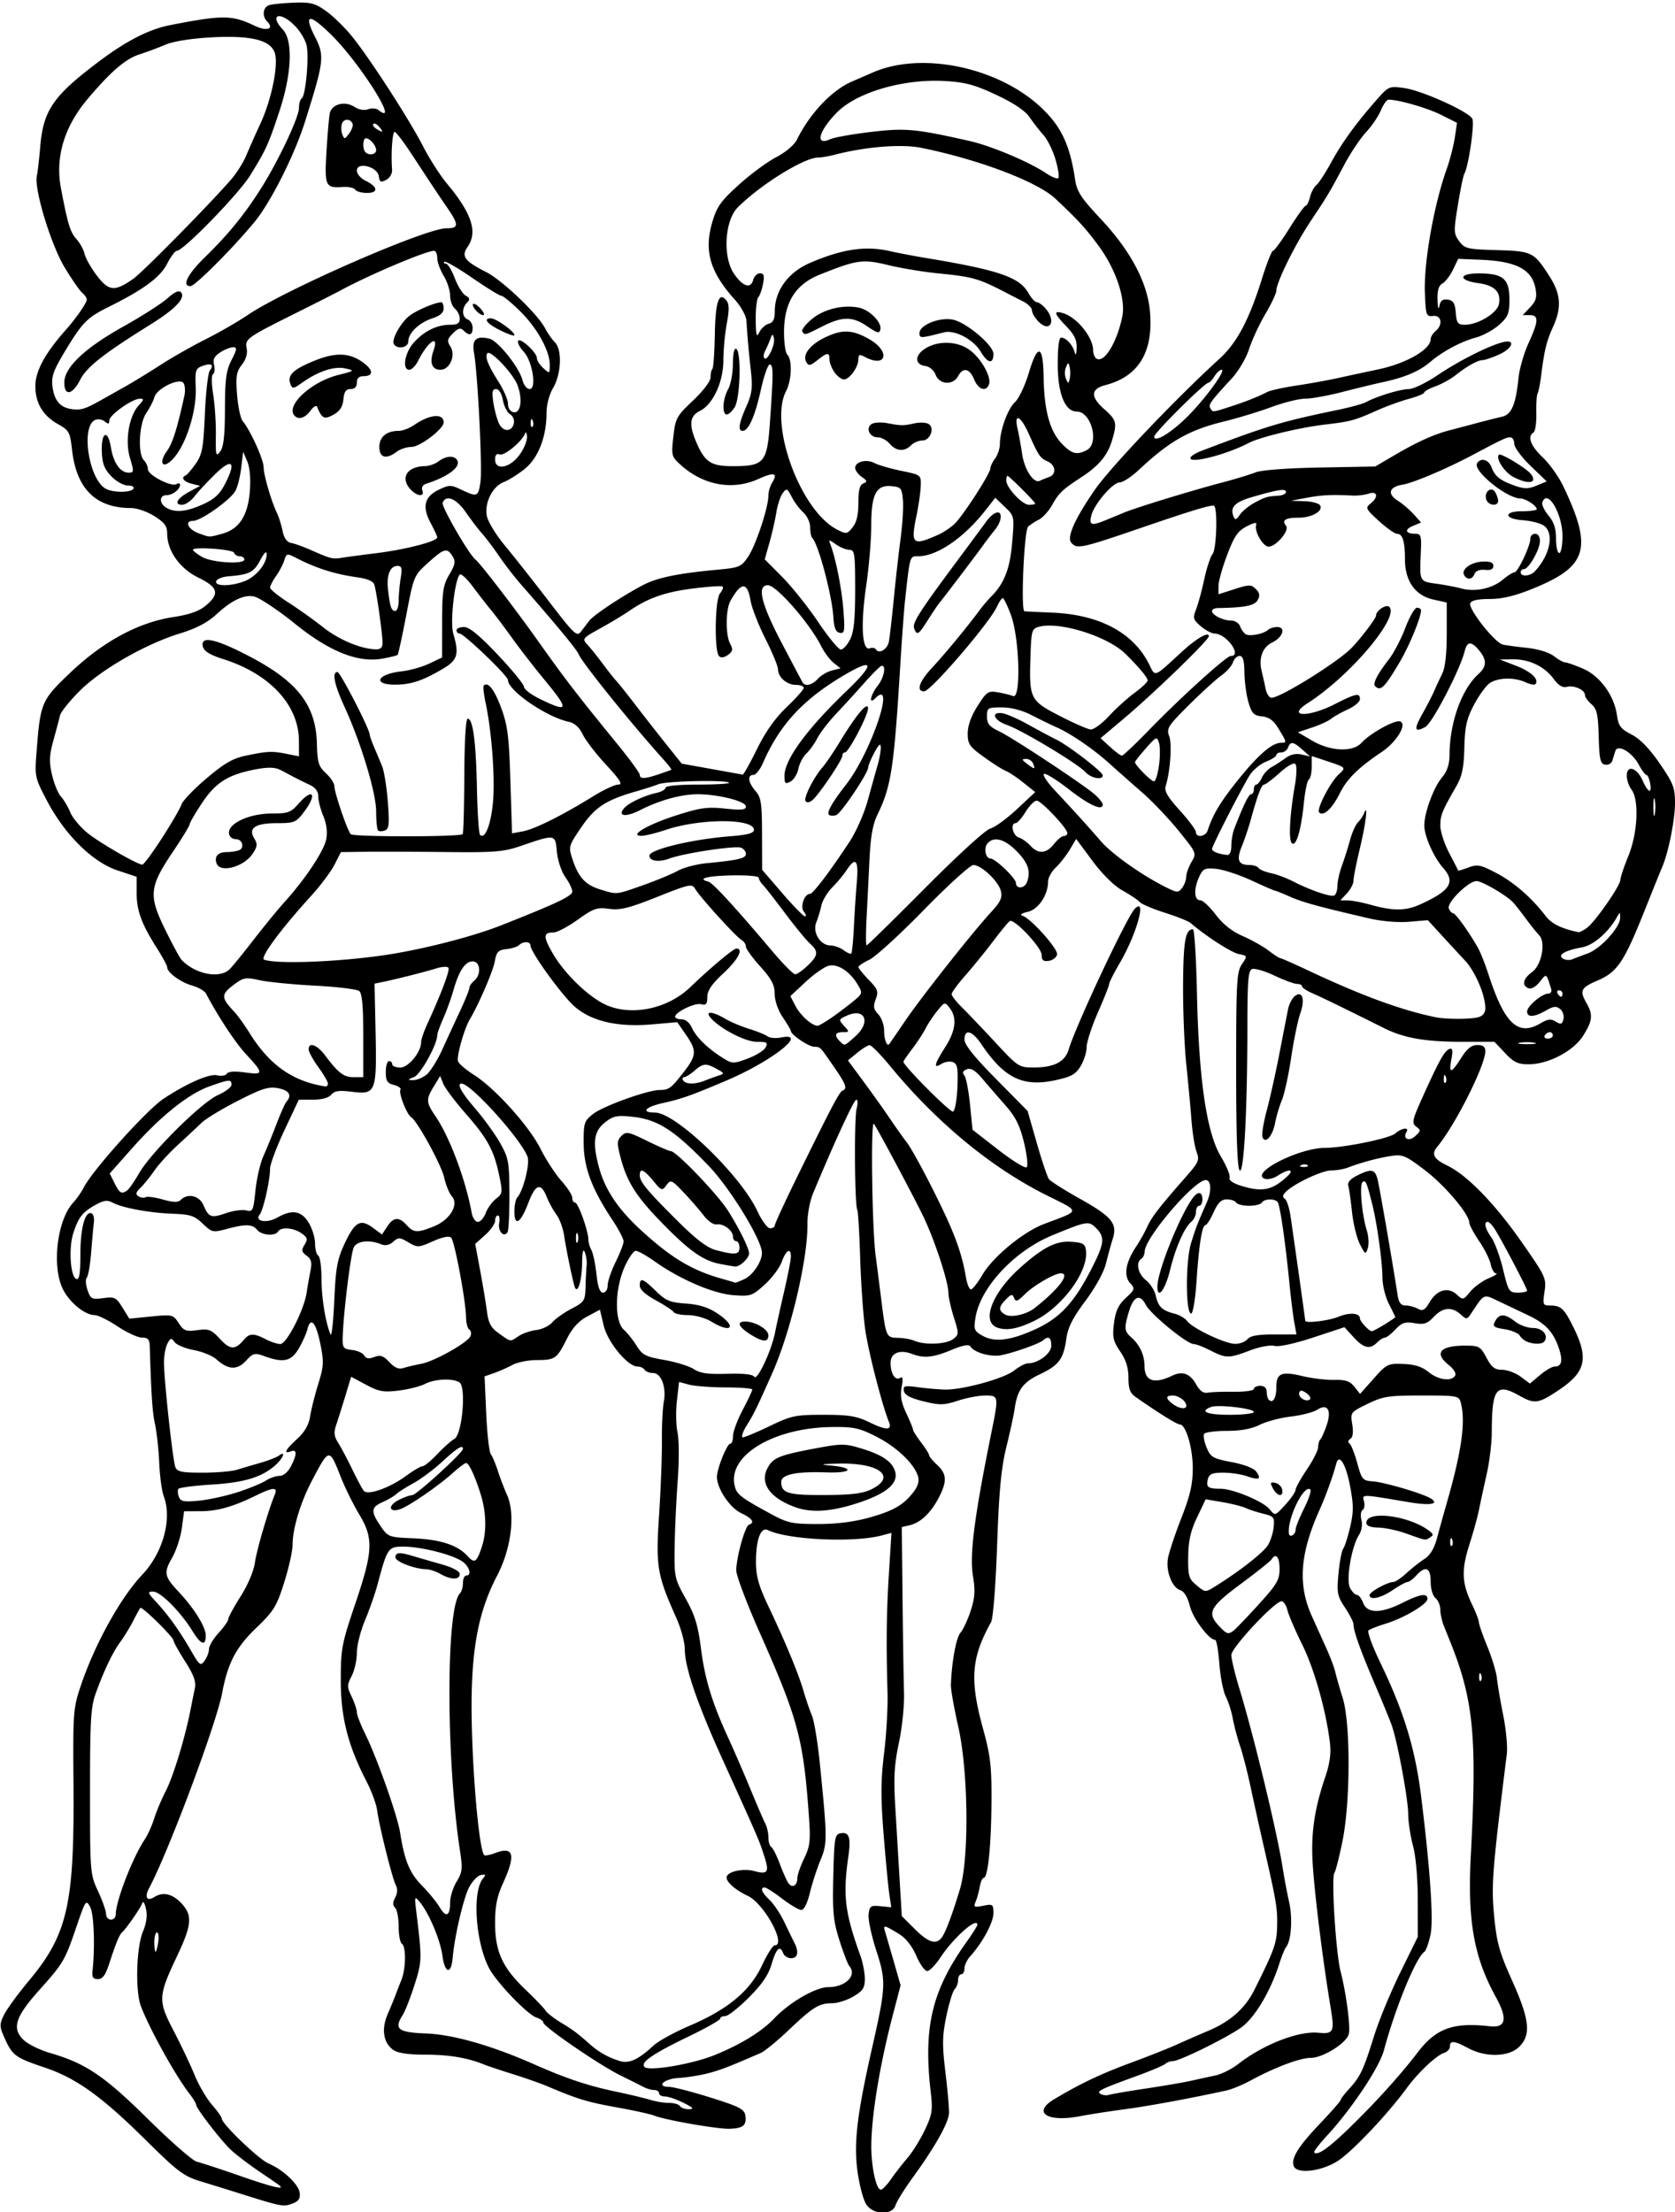 <?xml version="1.0"?>
<svg xmlns="http://www.w3.org/2000/svg" width="488.438" height="645" viewBox="0 0 488.438 645">
  <path d="M252.587 642.683c-.835-1.275-1.965-5.505-2.512-9.401-1.168-8.323-.2-16.62 4.21-36.095 4.09-18.06 4.154-19.546 1.213-28.585-1.386-4.261-2.381-8.96-2.212-10.44.28-2.446.598-2.665 3.466-2.384l3.158.31-.555-3.591c-.306-1.975-1.056-9.808-1.666-17.406-.888-11.047-.866-15.838.114-23.906.673-5.55 1.127-13.466 1.007-17.591-.418-14.422-.31-23.528.415-35.057l.731-11.62-2.712.733c-8.187 2.21-27.548 1.319-33.312-1.532-2.104-1.04-3.528 2.841-3.486 9.507.025 3.992.839 6.85 3.604 12.656 4.923 10.336 8.857 19.828 10.295 24.844.666 2.32 1.75 5.484 2.408 7.031.658 1.547 1.704 7.875 2.324 14.063 2.203 21.988 2.21 23.2.152 28.195-1.045 2.54-2.434 6.832-3.086 9.54-.714 2.967-1.695 4.921-2.47 4.921-.707 0-3.22-1.477-5.583-3.281-2.363-1.805-4.658-3.282-5.1-3.282-1.437 0-.85 1.504 1.419 3.635 1.221 1.148 3.166 4.07 4.321 6.492 1.155 2.423 2.476 5.137 2.935 6.033 1.35 2.632.964 4.465-.94 4.465-.976 0-2.017-.632-2.314-1.406-.955-2.487-2.032-1.514-3.374 3.047-.946 3.215-2.807 5.952-6.692 9.844-2.96 2.965-6.05 5.39-6.864 5.39-.814 0-1.481.34-1.481.756 0 .415-4.113 2.74-9.14 5.167-10.644 5.137-14.25 7.636-12.891 8.934 1.372 1.31 14.157-.9 20.625-3.565 7.668-3.16 13.539-6.792 17.237-10.663 4.501-4.713 12.044-9.066 15.707-9.066 5.02 0 8.458-3.444 6.13-6.14-.422-.49-1.712-3.844-2.865-7.454-1.815-5.677-2.059-8.205-1.81-18.738.262-11.047.452-12.208 2.05-12.514 2.568-.493 3.143 1.132 2.355 6.658-1.643 11.534-1.057 16.375 3.516 29.066.7 1.944 1.273 4.961 1.273 6.705 0 2.638-.558 3.5-3.334 5.137-1.835 1.082-4.604 1.967-6.156 1.967-3.847 0-5.625 1.095-12.687 7.81-3.347 3.181-7.003 6.184-8.126 6.672-9.474 4.119-11.94 5.066-15.634 6-2.32.587-6.084 1.176-8.365 1.309-4.294.25-6.726 2.57-2.729 2.603 1.203.01 6.617 1.408 12.031 3.106 8.451 2.651 9.889 3.393 10.158 5.246.415 2.852-.582 3.7-4.534 3.857-3.451.136-18.828-2.541-22.03-3.836-1.031-.417-5.672-1.446-10.312-2.287-9.434-1.71-11.741-2.406-21.094-6.365-1.805-.764-6.234-2.314-9.844-3.444-3.61-1.13-7.406-2.4-8.437-2.822-4.738-1.938-10.178-2.848-17.01-2.848-5.078 0-8.05-.444-9.426-1.408-2.869-2.01-3.494-6.067-1.606-10.417.87-2.004 1.894-4.488 2.274-5.52a204.93 204.93 0 011.745-4.496c1.307-3.251 1.379-9.723.116-10.503-.515-.319-.937-2.58-.937-5.024 0-2.445-.461-4.906-1.024-5.47-.741-.74-.735-1.565.021-2.978.676-1.263.737-2.542.172-3.616-1.045-1.988-4.835-17.18-5.442-21.819-.236-1.804-1.632-5.601-3.101-8.437-5.412-10.447-7.501-18.641-7.501-29.427 0-9.236.274-10.688 4.218-22.335 5.216-15.406 5.375-19.085 1.13-26.134-1.698-2.82-4.084-7.648-5.302-10.726-3.43-8.675-3.376-8.681-8.464.966-3.338 6.329-5.644 13.99-5.644 18.747 0 1.753-1.103 6.676-2.45 10.94-2.206 6.984-3.019 8.301-8.203 13.286-5.86 5.636-8.245 10.202-9.876 18.902-1.687 9.006-15.6 46.18-21.29 56.888-1.436 2.701-.662 3.995 1.55 2.595 2.451-1.55 5.186-.936 7.75 1.74 3.404 3.554 3.201 6.278-1.155 15.49-5.553 11.744-5.61 12.966-1.02 21.774 2.135 4.097 4.89 9.906 6.124 12.908 1.233 3.001 3.525 6.918 5.093 8.704 1.569 1.786 2.852 3.61 2.852 4.052 0 1.501 10.779 11.832 13.601 13.037 4.308 1.838 8.827 6.1 9.111 8.593.195 1.703-.354 2.465-2.276 3.162-2.568.93-2.976.848-15.749-3.176-2.836-.894-7.687-2.395-10.781-3.337-5.046-1.535-6.704-2.78-16.097-12.071-12.936-12.797-20.248-18.038-29.512-21.155-8.483-2.854-9.353-3.488-11.592-8.451-1.565-3.472-1.588-4.042-.27-6.803.79-1.657 4.039-6.125 7.218-9.93 11.384-13.622 13.363-22.285 13.091-57.302-.165-21.356-.097-22.246 2.213-29.062 4.087-12.06 11.565-25.525 17.858-32.155 6.035-6.358 8.746-16.286 6.242-22.862-.552-1.452-1.142-5.803-1.311-9.67-.169-3.868-.718-8.93-1.22-11.25-.784-3.614-1.104-8.344-1.542-22.735-.062-2.052-.524-2.578-2.263-2.578-1.202 0-4.41-1.477-7.128-3.281-2.72-1.805-5.718-3.281-6.664-3.281-2.945 0-7.655-3.95-9.444-7.92-3.09-6.857-1.408-19.959 3.195-24.9.973-1.045 2.364-3.047 3.091-4.449 2.676-5.159 18.381-22.61 23.246-25.83 6.795-4.497 13.398-7.376 15.632-6.815 1.195.3 2.455.089 2.8-.47.405-.655 2.293-.786 5.327-.368 5.497.756 5.517.342.252-5.348-3.11-3.361-8.03-10.819-11.644-17.649-.409-.772-2.237-1.827-4.063-2.344-3.368-.952-7.259-3.82-7.259-5.348 0-.46-1.392-3.032-3.093-5.714-4.428-6.983-5.813-10.805-5.813-16.044v-4.604l-5.625-1.87c-7.222-2.4-15.309-10.393-20.503-20.268-3.53-6.711-3.614-7.088-3.076-14.025 1.136-14.676 1.375-15.244 9.802-23.292 9.499-9.072 19.88-14.698 29.985-16.25 4.857-.746 7.635-1.724 9.609-3.385 4.091-3.443 3.59-5.302-2.194-8.132-5.444-2.663-9.092-7.825-9.092-12.865 0-2.142-.784-3.207-3.731-5.067-2.053-1.296-5.114-2.356-6.803-2.356-10.258 0-15.919-5.577-17.205-16.95-.588-5.191-.865-5.7-4.108-7.522-4.399-2.472-6.59-6.157-6.59-11.082 0-4.38 2.81-9.564 8.906-16.422 2.946-3.314 6.094-7.865 6.094-8.809 0-.473-.599-1.357-1.33-1.964-.731-.607-3.036-3.928-5.122-7.38-4.012-6.641-8.945-22.866-8.12-26.709.245-1.137.695-5.009 1-8.603.9-10.604 3.822-14.803 17.366-24.95 7.909-5.926 14.417-9.223 20.58-10.424 15.326-2.987 17.956-2.964 24.608.214 3.513 1.679 5.767.913 3.623-1.23-1.579-1.58-1.25-4.229.598-4.801.902-.28 4.171-.599 7.265-.708 4.878-.173 6.123.159 9.375 2.497 2.063 1.484 5.438 4.787 7.5 7.341 5.258 6.511 16.705 24.216 20.711 32.033 1.85 3.61 4.985 8.503 6.966 10.875 7.274 8.705 9.036 14.142 5.992 18.488-1.89 2.699-.834 4.123 5.4 7.282 4.763 2.414 15.075 12.25 17.249 16.455.712 1.377 1.99 3.2 2.84 4.05 2.158 2.157 1.875 9.24-.532 13.319-1.114 1.888-1.907 4.894-1.907 7.227 0 7.036-2.44 13.259-6.444 16.43-1.98 1.567-4.694 3.266-6.032 3.775-3.263 1.24-5.66 6.018-4.941 9.85.308 1.645 2.642 5.496 5.187 8.557 2.544 3.062 8.308 10.365 12.809 16.23 7.601 9.905 8.277 10.538 9.503 8.906.726-.966 1.813-2.39 2.416-3.163 1.324-1.699 9.931-7.393 15.675-10.37 4.23-2.192 10.14-3.402 21.952-4.494 6.102-.565 6.67-.813 8.674-3.794 2.252-3.35 5.889-14.333 5.889-17.783 0-1.112.51-2.84 1.136-3.841 1.727-2.765.505-3.069-4.044-1.005-7.557 3.429-16.133 1.854-22.754-4.18-2.578-2.348-2.666-2.698-2.047-8.164.608-5.379.941-5.99 5.74-10.527 2.938-2.778 5.094-5.63 5.094-6.736 0-1.055.245-2.163.544-2.463.3-.3.62-4.782.712-9.961.17-9.64 1.179-12.677 3.343-10.069.87 1.05.906 2.672.148 6.775-.549 2.967-.997 7.782-.997 10.7 0 6.345-3.06 12.94-6.863 14.792-2.88 1.402-3.219 3.891-1.189 8.74 2.598 6.207 4.351 7.383 10.974 7.36 8.975-.032 9.842-1.06 10.645-12.636 1.024-14.742 1.026-16.681.018-17.026-.52-.177-1.716 3.159-2.658 7.414-1.712 7.727-3.595 11.956-5.324 11.956-1.424 0-1.094-2.173 1.079-7.083 1.686-3.814 1.889-5.459 1.312-10.666-.662-5.981-.93-9.023-1.269-14.358-.09-1.435-1.567-4.133-3.334-6.093-7.232-8.025-9.061-14.159-6.686-22.424 1.354-4.711 2.424-6.244 7.723-11.055 3.383-3.072 8.306-6.715 10.94-8.095 2.835-1.485 5.329-3.605 6.114-5.196 3.771-7.637 10.152-14.364 16.017-16.887 1.29-.554 4.032-1.745 6.094-2.645 14.319-6.25 36.785-1.5 49.28 10.418 5.704 5.44 8.21 10.826 9.704 20.864.513 3.443 1.73 5.311 7.378 11.328 8.814 9.39 13.738 18.667 14.457 27.238.98 11.697-3.353 18.806-12.983 21.301-4.314 1.118-4.448 3.403-.408 6.98 3.67 3.249 3.858 4.001 2.298 9.21-1.28 4.27-3.807 7.312-8.788 10.574-5.71 3.74-6.7 4.676-8.656 8.188-.994 1.785-2.758 3.723-3.92 4.308-1.163.585-2.553 1.503-3.09 2.04-1.18 1.18-2.184 24.512-1.06 24.65.433.053 4.053.23 8.044.393 13.905.567 23.866 5.921 28.409 15.27 1.707 3.512 1.287 3.676 9.129-3.573 4.484-4.144 8.175-6.31 8.175-4.796 0 1.08-15.944 16.537-24.458 23.71l-7.115 5.994 2.78 2.546c1.528 1.4 3.076 2.546 3.44 2.546.364 0 3.761-3.197 7.55-7.105 9.495-9.79 22.915-21.957 24.222-21.957 3.403 0-1.274-6.464-4.726-6.531-.874-.018-2.695-.984-4.048-2.147-2.234-1.921-2.358-2.373-1.358-4.922.605-1.543 1.676-5.49 2.38-8.772.704-3.28 1.792-6.582 2.418-7.337 1.139-1.372 1.533-12.985.477-14.042-.49-.489-6.199 1.22-20.78 6.218-18.178 6.23-19.26 6.461-20.922 4.46-1.317-1.587 1.145-7.066 6.925-15.41 4.543-6.558 23.5-26.48 36.345-38.193 5.09-4.643 8.64-11.36 12.437-23.54 1.357-4.35 2.77-7.909 3.143-7.909.372 0 2.529-2.953 4.794-6.563C378.269 62.953 380.4 60 380.74 60c.34 0 .904-1.134 1.252-2.52.348-1.386 1.19-2.968 1.873-3.516.682-.547 2.592-3.469 4.244-6.492 3.2-5.858 7.346-11.58 13.245-18.281 3.569-4.055 3.724-4.123 8.08-3.526 5.178.71 18.77 6.831 19.906 8.965.721 1.355-1.141 14.106-2.345 16.053-.284.46-1.122 4.536-1.864 9.06-1.265 7.72-1.242 8.37.375 10.57 1.606 2.186 2.341 2.361 10.965 2.614 10.34.303 10.808.536 15.393 7.681 3.293 5.132 3.57 9.065 1.03 14.657-1.907 4.2-2.548 6.794-3.445 13.954-.323 2.578-.808 5.051-1.077 5.496-.269.445-.437 3.059-.374 5.808.064 2.749-.304 5.257-.816 5.574-1.869 1.155-.85 3.907 2.685 7.257 1.99 1.885 4.683 5.663 5.985 8.396 8.676 18.206 7.115 23.413-8.97 29.923-5.157 2.088-8.87 2.97-12.502 2.97-3.406 0-5.328.42-5.64 1.233-.642 1.673 7.197 11.595 9.541 12.077 1.031.212 4.28.647 7.218.965 3.109.338 6.306 1.338 7.647 2.393 1.268.998 2.732 1.814 3.252 1.814.52 0 2.86.82 5.198 1.822 4.957 2.125 9.104 7.807 9.917 13.586.44 3.136 1.078 3.979 4.257 5.627 2.5 1.296 5.219 4.092 8.203 8.438 3.98 5.792 4.464 7.052 4.464 11.58 0 4.782-1.895 14.303-3.677 18.478-.44 1.031-2.827 6.938-5.303 13.125-5.91 14.766-7.843 17.625-13.587 20.096-4.927 2.12-5.322 2.935-3.214 6.623 1.915 3.349 1.725 5.158-.992 9.462-2.845 4.506-10.134 8.327-15.91 8.341-3.11.007-4.327-.571-6.874-3.272l-3.095-3.281h-9.17c-11.107 0-17.186-1.065-23.18-4.062-11.285-5.642-17.885-8.854-20.7-10.075-1.676-.726-3.048-1.64-3.048-2.03 0-.39-.658-.708-1.464-.708-.805 0-3.775-1.093-6.6-2.43-2.825-1.336-5.752-2.193-6.504-1.904-1.127.432-1.37 3.39-1.372 16.726-.006 24.404-1.016 43.215-2.254 41.975-.695-.696-1.024-10.115-1.024-29.337 0-25.595.16-28.547 1.668-30.767 1.662-2.447 1.66-2.457-.938-2.985-2.163-.44-9.43-5.125-14.04-9.052-.616-.526-3.991-1.87-7.5-2.987-3.507-1.117-6.8-2.519-7.315-3.115-.516-.597-2.761-2.102-4.99-3.346-2.493-1.392-5.875-4.721-8.794-8.66l-4.743-6.398-1.842 3.093c-1.013 1.701-2.856 4.06-4.096 5.24-1.24 1.182-2.254 3.016-2.254 4.078 0 3.93-2.837 8.162-5.94 8.859-1.759.395-2.394.847-1.56 1.11 2.47.781 10.433 9.676 10.122 11.306-.163.86-1.242 1.698-2.397 1.862-1.619.231-2.1-.164-2.1-1.724 0-2.158-8.011-10.668-9.295-9.874-.41.253-2.59 2.898-4.846 5.88-2.255 2.98-5.903 7.468-8.105 9.973-2.202 2.505-4.004 4.96-4.004 5.454 0 .494 1.371 2.252 3.047 3.905 1.676 1.654 6.074 6.266 9.774 10.25 6.605 7.111 6.81 7.243 11.25 7.23 5.791-.019 8.96-1.65 10.026-5.163 2.2-7.253 17.047-38.843 19.33-41.125 3.559-3.56.575 7.297-4.306 15.665-1.75 3.002-3.183 5.83-3.183 6.283 0 .453-1.477 4.183-3.282 8.288-1.804 4.104-3.283 8.66-3.285 10.123-.002 1.463-.798 3.964-1.77 5.557-1.47 2.412-2.731 3.102-7.535 4.121-9.34 1.982-14.777-.696-21.39-10.533-2.672-3.976-4.926-4.59-4.926-1.342 0 1.492 2.882 5.09 9.2 11.484l9.2 9.311 2.687 9.375c1.477 5.156 3.069 9.884 3.536 10.506.468.622 4.458 3.153 8.867 5.625 9.502 5.327 11.142 7.296 9.758 11.714-.533 1.7-1.44 5-2.015 7.333-.61 2.475-3.103 6.995-5.99 10.86-3.69 4.94-5.097 7.724-5.542 10.973-.813 5.933-2.166 7.762-7.672 10.368-4.965 2.351-6.613 4.577-7.38 9.965-.256 1.805-1.351 6.867-2.434 11.25-1.517 6.142-2.135 12.696-2.699 28.594-.424 11.984-1.168 21.41-1.775 22.5-5.767 10.354-6.256 16.768-2.361 30.959 2.218 8.082 2.557 11.01 2.49 21.54-.08 12.694-1.037 22.032-2.258 22.032-.391 0-.91 1.16-1.154 2.578-.244 1.418-.784 3.383-1.202 4.368-.679 1.602-.448 1.727 2.212 1.195 2.806-.561 2.97-.44 2.97 2.215 0 2.66-3.2 8.57-6.797 12.555-.903 1-1.641 2.582-1.641 3.516 0 .934-.422 1.698-.938 1.698-.515 0-.937.76-.937 1.687 0 .929-.45 2.137-.998 2.686-.549.549-1.635 4.076-2.414 7.838-1.195 5.774-1.238 8.314-.277 16.299.626 5.202 1.1 10.564 1.055 11.915-.096 2.806-3.992 9.758-10.476 18.692-2.454 3.382-4.756 7.073-5.114 8.203-.97 3.053-6.502 2.883-8.564-.262zm-171.103-5.507c-.214-.178-2.921-2.043-6.015-4.145-3.094-2.102-6.783-4.924-8.198-6.271-2.983-2.842-10.084-12.068-10.084-13.103 0-.387-.87-1.826-1.932-3.196C51.182 605.21 43.74 591.816 41.11 585c-1.711-4.434-1.362-17.256.596-21.894 1.007-2.385 1.3-4.615.863-6.562-.407-1.813-.846-2.408-1.137-1.544-.445 1.321-4.682 7.41-5.87 8.438-.748.646-1.87 3.382-3.65 8.906-1.134 3.521-1.968 4.687-3.352 4.687-1.407 0-1.781-.553-1.587-2.343.773-7.129.423-16.637-.688-18.7-1.185-2.2-1.345-1.972-3.941 5.625-3.438 10.06-3.834 10.738-10.884 18.612-6.963 7.777-8.04 11.094-4.687 14.445 1.262 1.262 4.774 3.016 7.805 3.897 10.435 3.033 15.802 6.652 28.549 19.248 6.651 6.572 13.063 12.175 14.249 12.453 1.185.277 7.007 2.188 12.937 4.247 9.18 3.187 12.866 4.065 11.171 2.661zm178.314-1.785c1.163-1.676 3.328-4.464 4.811-6.195 1.484-1.731 3.777-5.425 5.094-8.208 2.113-4.463 2.316-5.753 1.714-10.915-2.22-19.05.324-29.712 10.483-43.949 1.705-2.389 3.1-4.604 3.1-4.921 0-2.413-6.945 3.725-10.75 9.5-1.443 2.192-3.19 3.985-3.88 3.985s-2.119-2.004-3.175-4.454c-1.2-2.784-3.054-5.147-4.947-6.305-4.455-2.724-4.771-2.788-4.186-.851.293.971 1.438 4.914 2.544 8.763l2.012 6.997-2.337 8.94c-3.76 14.385-6.203 29.348-6.206 38.003-.002 6.078 1.443 12.657 2.78 12.657.457 0 1.78-1.372 2.943-3.047zm-60.512-22.303c-2.026-1.011-4.452-1.838-5.39-1.838-.94 0-1.709-.422-1.709-.938 0-.515-.638-.937-1.418-.937-.78 0-2.152-.387-3.047-.86-.896-.473-3.949-2.001-6.785-3.395-6.122-3.01-22.5-14.23-22.5-15.415 0-.456-.896-1.113-1.991-1.46-2.64-.839-11.754-10.356-13.88-14.495-3.918-7.625-4.892-22.226-1.736-26.028.941-1.135.834-1.316-.613-1.033-.965.188-2.513 1.819-3.441 3.623-1.664 3.236-4.235 14.298-4.779 20.553-.427 4.92-2.283 4.55-2.975-.594-.63-4.674-3.93-12.506-6.635-15.74-1.496-1.789-1.542-1.66-.996 2.813 1.697 13.898 1.685 14.443-.503 21.332-1.187 3.736-2.751 7.721-3.476 8.856-2.594 4.063-1.356 5.037 6.807 5.351 7.88.304 19.032 3.473 31.338 8.906 9.55 4.216 15.82 6.319 23.974 8.039 4.125.87 8.723 1.968 10.218 2.44 1.495.471 3.896.857 5.336.857 1.44 0 2.878.422 3.196.938.319.515 1.504.92 2.634.9 1.589-.03 1.22-.454-1.63-1.875zm-8.74-16.665c1.416-1.318 6.183-3.935 10.59-5.816 11.128-4.75 17.608-10.153 21.057-17.56 1.5-3.223 3.168-5.86 3.705-5.86 3.56 0-3.033-12.144-7.828-14.42-3.596-1.706-6.195-3.954-6.195-5.357 0-1.685 4.754-2.792 8.064-1.878 3.831 1.057 4.412.348 3.097-3.784-1.688-5.309-1.47-4.8-12.415-28.936-7.343-16.193-10.933-26.691-10.933-31.97 0-1.98-1.093-6.039-2.428-9.018-5.648-12.601-6.061-15.055-5.072-30.097.498-7.567.87-17.344.827-21.727-.042-4.383.204-9.45.547-11.26.81-4.268-.755-8.428-3.171-8.428-1.014 0-2.104-.421-2.422-.937-.319-.516-1.237-.938-2.04-.938-2.878 0-8.733-7.077-9.892-11.955l-1.098-4.625-3.663 1.954c-2.573 1.374-4.366 3.351-6.03 6.65-2.898 5.75-3.363 6.07-8.842 6.087-2.407.007-5.571.656-7.031 1.44-1.46.783-3.873 1.85-5.362 2.37l-2.708.944.474 10.744c.261 5.909.864 11.276 1.34 11.927.477.65 1.412 2.87 2.078 4.933.666 2.063 1.86 5.188 2.653 6.944 2.492 5.518 1.257 15.638-2.868 23.514-5.206 9.936-7.328 20.337-7.462 36.573-.138 16.768 2.04 43.295 3.693 44.958.232.235 1.734-.068 3.337-.673 5.241-1.979 5.89.641 2.17 8.772-1.786 3.907-2.343 6.68-2.343 11.669 0 8.35 2.114 12.985 8.865 19.443 2.8 2.678 5.431 5.425 5.847 6.105.416.68 2.429 2.252 4.473 3.494 3.698 2.247 4.75 3.037 8.635 6.474a22.718 22.718 0 008.688 4.773c2.627.759 5.349-.517 9.662-4.529zM46.136 566.25c.228-1.547.064-2.813-.362-2.813S45 564.703 45 566.25c0 1.547.163 2.813.362 2.813.2 0 .548-1.266.775-2.813zm228.352-1.172c1.148-1.388 3.105-6.533 5.44-14.297 2.715-9.026 2.452-34.379-.492-47.343-1.229-5.415-2.195-10.899-2.148-12.188.251-6.785 1.534-13.78 2.79-15.211.781-.89 2.12-3.765 2.975-6.388 1.243-3.812 1.375-5.857.66-10.182-1.02-6.164.408-17.239 5.39-41.813 2.157-10.637 2.132-10.781-1.818-10.781-1.837 0-5.418.68-7.957 1.51-4.087 1.337-5.237 1.36-10.015.193-3.825-.934-5.493-1.813-5.726-3.018-.292-1.518.159-1.634 4.214-1.085 2.498.339 6.018.64 7.823.67 5.175.083 17.152-3.217 20.084-5.536 1.468-1.16 3.266-2.109 3.995-2.109 3.062 0 6.858-2.868 6.858-5.18 0-2.384-.824-2.914-2.39-1.537-1.124.987-8.411 3.577-12.212 4.34-3.025.608-7.877-.76-8.97-2.528-.444-.72-2.14-.414-5.534.996-5.356 2.226-8.003 2.492-11.513 1.158-3.609-1.372-6.258-.257-6.241 2.626.018 3.155 1.336 5.247 2.753 4.372.807-.5.933.222.47 2.69-.466 2.48-.11 4.485 1.346 7.582 1.088 2.316 1.979 4.492 1.979 4.835 0 .344 1.055 2.008 2.344 3.698s2.343 3.37 2.343 3.731c0 .362 1.055 1.636 2.344 2.83 2.84 2.631 2.941 4.808.45 9.587-2.299 4.412-5.282 7.241-8.419 7.985l-2.343.555.22 20.896c.121 11.492.314 23.848.429 27.458.115 3.616-.553 10.14-1.488 14.531-1.345 6.316-1.57 10.107-1.084 18.281l1.268 21.283.655 10.97 3.75 3.734c3.914 3.896 6.134 4.664 7.77 2.685zM33.75 558.223c0-3.933 4.867-16.526 8.492-21.973.858-1.29 2.091-4.031 2.74-6.094.65-2.062 2.161-5.648 3.36-7.968 2.162-4.19 5.574-15.352 7.163-23.438.456-2.32 1.059-5.311 1.34-6.647.371-1.764-.409-3.866-2.854-7.69-1.851-2.893-3.366-5.613-3.366-6.044 0-1.02-9.217-10.103-9.703-9.562-.204.226-1.12 1.888-2.035 3.693-.916 1.805-2.589 4.547-3.717 6.094-2.31 3.164-4.675 8.083-7.206 14.987-1.494 4.075-1.714 7.757-1.714 28.735 0 23.672.038 24.141 2.335 29.075 1.284 2.759 2.338 5.754 2.343 6.656.005.902.642 1.64 1.416 1.64.773 0 1.406-.659 1.406-1.464zm97.504-3.513c.002-1.645.853-4.386 1.893-6.09 1.667-2.735 1.785-3.784 1.001-8.907-4.103-26.826-4.122-71.02-.033-75.135.487-.49.885-1.86.885-3.047 0-1.186.422-2.156.937-2.156 1.769 0 .938-2.77-1.263-4.211-3.024-1.982-12.038-4.226-16.972-4.226-4.529 0-4.73.29-7.607 11.015-.727 2.707-2.381 7.44-3.677 10.519-1.295 3.078-2.356 7.318-2.356 9.421 0 2.104-.678 5.138-1.508 6.742-1.385 2.68-1.385 3.172 0 6.079.83 1.739 1.508 3.783 1.508 4.541 0 .759 1.094 3.592 2.43 6.296 3.46 6.999 9.418 23.845 10.194 28.824 1.264 8.097 2.765 11.737 6.341 15.374 1.977 2.01 4.292 4.836 5.143 6.277 1.888 3.196 3.079 2.687 3.083-1.316zm-2.816-95.804c-1.29-.737-3.139-1.355-4.11-1.373-3.409-.064-9.016-2.218-9.016-3.463 0-1.48 1.167-1.57 5.09-.393 1.584.475 5.305 1.551 8.27 2.391 3.38.958 5.39 2.035 5.39 2.886 0 1.715-2.58 1.693-5.625-.048zM232.5 547.621c0-.904.892-3.49 1.981-5.745 1.722-3.564 1.907-5.152 1.414-12.129-1.6-22.662-3.163-28.518-14.297-53.591-3.8-8.56-6.905-16.786-6.9-18.281.016-3.821 2.558-12.95 3.714-13.335 1.806-.602.967-1.824-2.323-3.386-3.293-1.562-7.026-7.162-7.026-10.538 0-2.383 2.922-9.678 3.877-9.678.445 0 .81-1.012.81-2.249s1.266-4.655 2.813-7.595c1.546-2.94 2.812-5.62 2.812-5.955 0-.334-3.48-.614-7.734-.621-4.254-.008-9.06-.368-10.678-.8l-2.944-.786-.633 5.487c-.348 3.018-.266 7.175.183 9.237.45 2.069.473 8.374.051 14.063-.42 5.672-.823 14.38-.893 19.35-.124 8.734-.016 9.239 3.23 15.045 2.663 4.76 3.582 7.748 4.431 14.4 1.156 9.061 3.238 15.901 7.977 26.205 1.66 3.61 4.584 10.36 6.498 15 1.914 4.64 3.867 9.17 4.34 10.065.473.895.86 2.664.86 3.93 0 1.265.388 2.54.863 2.834.475.294 1.603 2.533 2.505 4.977.903 2.444 2.039 4.966 2.524 5.605 1.122 1.477 2.545.633 2.545-1.51zM60.937 480.816c0-.9 1.266-3.023 2.813-4.717 1.547-1.694 2.817-3.513 2.821-4.042.005-.53 1.623-3.506 3.594-6.613 2.106-3.32 3.826-7.38 4.168-9.844.51-3.663 3.86-15.116 5.82-19.897.892-2.175-.564-2.097-5.433.293-6.77 3.323-11.27 4.601-16.24 4.615l-4.8.014-.644 4.846c-.353 2.665-1.625 6.567-2.826 8.672-2.526 4.428-2.334 5.464 1.843 9.92C56.647 468.961 60 474.357 60 476.85c0 3.196-1.407 2.724-3.884-1.303-3.439-5.591-9.299-11.485-11.42-11.485-1.78 0-1.709.25.878 3.047 3.558 3.848 6.766 8.34 10.156 14.22 2.47 4.283 2.75 4.487 3.933 2.868.701-.959 1.275-2.48 1.275-3.38zm79.56-29.784c1.423-4.257 1.33-9.95-.25-15.095-1.658-5.407-3.492-9.375-4.333-9.375-.363 0-2.088 1.288-3.834 2.862-4.289 3.867-13.02 9.853-15.517 10.639-3.192 1.004-3.495-1.074-.39-2.68 1.538-.795 3.345-1.446 4.016-1.446 1.203 0 14.811-12.402 14.811-13.498 0-1.322-1.684-.288-5.976 3.67-2.514 2.319-6.31 5.162-8.438 6.319-2.127 1.157-4.385 2.591-5.018 3.187-.633.597-2.426 1.649-3.985 2.339-3.414 1.511-3.519 2.699-.614 6.974 2.178 3.205 2.358 3.272 9.61 3.586 7.881.34 12.883 1.983 15.777 5.18 2.025 2.238 2.634 1.847 4.141-2.662zm112.874-8.532c7.184-1.985 10.23-3.764 13.154-7.68 1.198-1.603 1.58-3.091 1.147-4.456-1.167-3.68-6.258-8.51-12.1-11.48-5.051-2.568-6.598-2.9-13.088-2.813-16.883.23-30.204 8.225-28.283 16.975.582 2.65 1.59 3.452 10.33 8.219 5.127 2.796 6.352 3.07 13.84 3.089 5.387.014 10.55-.624 15-1.854zm-21.34-3.02c-7.39-2.62-10.53-6.913-8.28-11.317 1.603-3.136 3.358-3.87 14.056-5.874 7.647-1.433 8.542-1.43 13.449.056 5.976 1.81 8.907 3.808 9.754 6.648 1.031 3.458-2.436 6.444-10.625 9.15-7.854 2.597-13.617 3.016-18.354 1.337zm22.02-5.231c7.597-3.716 2.39-7.81-9.568-7.523-4.89.118-5.63.267-2.608.528 7.533.65 6.773 2.299-.938 2.034-8.79-.302-13.125.618-13.125 2.786 0 3.27 1.966 3.865 12.61 3.818 7.788-.033 11.17-.441 13.628-1.643zm-184.705.8c3.335-1.088 7.011-2.598 8.17-3.357 1.158-.759 2.953-1.38 3.99-1.38 1.137 0 2.45-1.095 3.314-2.765 1.813-3.506 1.821-5.085.024-4.395-2.296.88-1.617-.483 1.799-3.611 2.204-2.019 3.391-4.09 3.8-6.63.327-2.03 1.398-6.285 2.38-9.453 1.6-5.159 1.661-6.378.583-11.664-1.289-6.318-2.815-8.026-3.77-4.22-.324 1.29-1.47 3.84-2.549 5.667-2.168 3.675-4.439 4.174-9.936 2.187-2.902-1.05-3.311-.95-5.423 1.327-2.58 2.782-5.215 2.65-8.625-.432-1.129-1.021-4.082-2.232-6.562-2.69-2.48-.459-5.004-1.499-5.607-2.311-.979-1.317-1.207-1.272-2.11.414-.556 1.04-1.01 3.5-1.01 5.468.003 5.065 2.554 28.562 3.315 30.53.528 1.367 1.846 1.641 7.894 1.641 3.993 0 8.483-.373 9.978-.828a600.879 600.879 0 016.936-2.044c2.32-.669 4.747-1.613 5.391-2.1 2.218-1.67 1.216.846-1.158 2.91-3.963 3.446-9.025 4.956-18.563 5.539-5.046.308-9.371.88-9.612 1.27-.241.39-.16 1.432.178 2.317.516 1.344 1.477 1.524 5.863 1.096 2.885-.28 7.974-1.4 11.31-2.487zm49.16-4.8c2.056-1.512 4.173-2.749 4.705-2.749s2.461-1.582 4.288-3.516c1.827-1.933 4.078-3.937 5.001-4.453 2.277-1.27 3.518-15.186 1.47-16.483-1.985-1.257-7.184-1.024-10.033.45-1.393.72-4.853 1.593-7.688 1.94-4.427.543-5.77.303-9.506-1.697l-4.35-2.329-1.602 5.31c-.882 2.92-2.077 6.705-2.655 8.411-.868 2.558-.775 3.545.53 5.625.87 1.388 2.701 4.844 4.07 7.68 1.368 2.835 2.867 5.63 3.332 6.212 1.158 1.448 7.57-.82 12.437-4.4zm105.962-14.468c6.317-3.038 7.48-3.281 15.69-3.281 7.438 0 9.613.362 13.495 2.243 4.9 2.375 6.561 2.307 5.54-.228-2.023-5.015-5.981-20.447-6.89-26.859-.585-4.125-1.247-13.512-1.472-20.86-.225-7.349-.606-13.68-.846-14.068-.769-1.244-.93-26.848-.186-29.525.394-1.418.355-2.575-.088-2.572-.688.005-6.157 11.837-12.564 27.181-.995 2.384-1.73 6.286-1.69 8.97.153 10.117-4.868 31.461-10.24 43.53-4.622 10.387-5.305 11.785-7.44 15.235-1.196 1.933-1.715 3.515-1.153 3.515s4.092-1.476 7.845-3.28zm1.52-27.187c.408-2.063 1.618-7.526 2.69-12.14 1.07-4.615 1.947-9.15 1.947-10.078 0-2.738-1.409-1.936-2.656 1.512-.636 1.76-2.883 4.76-4.994 6.667-3.64 3.288-4.106 3.446-9.109 3.07-5.837-.438-15.51-4.578-22.853-9.78-2.45-1.737-4.981-3.157-5.625-3.156-.643 0-2.118 2.143-3.279 4.76-2.853 6.439-2.957 15.743-.204 18.235 1.048.948 2.744 3.08 3.77 4.74 1.634 2.645 2.622 3.147 8.04 4.09 3.397.592 7.27 1.792 8.605 2.668 1.852 1.213 4.152 1.537 9.688 1.364 4.738-.149 7.494.152 7.935.864.825 1.336 4.992-7.5 6.044-12.816zm-7.316.36c-3.382-2.165-3.932-3.642-1.359-3.642 2.896 0 6.735 2.269 6.742 3.985.01 2.156-1.646 2.05-5.383-.342zm-11.273-3.645c-1.688-1.03-4.722-1.872-6.741-1.872-2.02 0-3.921-.402-4.225-.894-.304-.492-2.65-2.036-5.212-3.43-2.981-1.623-4.658-3.157-4.658-4.262 0-2.458.875-2.167 4.69 1.558 2.899 2.83 4.108 3.336 8.762 3.659 3.798.264 6.496 1.1 9.098 2.823 5.91 3.911 4.348 6.114-1.714 2.418zm-84.587 12.33c3.927-.738 13.684-6.238 14.407-8.12.281-.734.108-1.583-.385-1.888-.493-.305-.912-1.9-.93-3.546-.054-4.704-3.325-22.193-4.342-23.21-.597-.598-2.447-.24-5.31 1.027-4.225 1.869-4.501 1.88-7.16.31-2.52-1.489-2.915-1.503-4.445-.16-1.13.992-2.292 1.226-3.553.714-3.386-1.371-6.916-.983-7.908.87-.893 1.669-3.075 19.328-3.257 26.364-.077 2.974.178 3.31 2.727 3.597 1.547.174 3.142.897 3.544 1.607.527.932 1.345 1.057 2.942.45 1.785-.679 2.635-.39 4.405 1.494 1.544 1.643 2.754 2.152 4.089 1.72 1.042-.336 3.372-.89 5.177-1.229zm-51.604-7.12c1.511-1.82 2.857-1.833 6.263-.056 1.477.77 3.397 1.403 4.267 1.406 1.845.007 6.923-9.903 7.683-14.994.27-1.805.772-4.674 1.117-6.376.489-2.416.241-3.38-1.128-4.396-1.476-1.095-1.57-1.601-.6-3.193.99-1.62.86-2.098-.911-3.338-2.343-1.641-5.94-1.91-6.805-.51-.878 1.421-4.774 1.122-6.094-.468-1.412-1.701-3.333-1.762-8.877-.279-4.06 1.086-4.32 1.028-7.01-1.549-2.396-2.295-3.635-2.706-8.688-2.883-6.745-.237-14.707-1.703-17.568-3.234-1.544-.826-2.592-.692-4.982.637-3.83 2.13-4.974 3.581-6.495 8.245-1.414 4.333-.853 12.794.886 13.365.872.287 1.171-1.541 1.171-7.149 0-7.605 1.35-12.655 3.209-12.005.556.195.886 1.366.734 2.603-.152 1.237-.511 5.202-.798 8.811-.287 3.61-.863 6.925-1.28 7.369-.417.443-.316 2.073.224 3.622.909 2.607 1.247 2.78 4.583 2.332 3.312-.444 3.762-.223 5.601 2.753l2 3.236 6.363-.627c6.194-.61 6.407-.56 8.037 1.929 1.484 2.265 2.103 2.498 5.443 2.05 3.37-.452 4.07-.178 6.623 2.594 2.958 3.21 4.436 3.233 7.032.106zm206.7-.075c1.75-1.325 1.758-1.543.233-6.381-.868-2.755-1.579-5.947-1.579-7.094 0-3.267-4.121-15.747-7.462-22.594-3.09-6.334-13.585-25.975-14.277-26.719-.958-1.03-.533 30.5.519 38.438.342 2.578 1.07 8.273 1.619 12.656 1.394 11.136 1.439 11.24 4.9 11.316 1.64.036 3.827.428 4.858.872 2.977 1.279 9.208 1.004 11.188-.494zm-126.635-.912c1.18-.773 3.494-1.562 5.143-1.754 1.65-.192 3.742-1.206 4.65-2.254.91-1.048 3.431-2.832 5.606-3.965 3.744-1.952 3.96-2.29 4.073-6.42.065-2.396.214-5.201.329-6.233.115-1.031-.12-2.719-.523-3.75-.499-1.278-.757-.233-.812 3.281-.083 5.343-1.427 9.288-2.227 6.537-.732-2.52-2.405-10.699-3.01-14.712-.327-2.176-1.327-4.918-2.221-6.094-.894-1.175-2.176-3.508-2.849-5.184-1.73-4.312-3.273-3.791-5.407 1.826-2.22 5.844-4.025 6.93-4.025 2.424 0-1.744.366-3.572.813-4.062 1.78-1.95 3.783-9.916 3.006-11.953-1.983-5.2-16.508-21.282-19.222-21.282-1.485 0-.087 2.545 4.034 7.34 2.512 2.924 5.76 7.426 7.218 10.004 2.446 4.326 2.654 5.473 2.697 14.854.026 5.592-.221 10.603-.55 11.136-1.04 1.683-2.879-.33-2.433-2.662.235-1.229.064-2.234-.38-2.234-.445 0-.808.7-.808 1.557 0 .856-1.305 2.722-2.9 4.147l-2.902 2.59 1.45 7.806c.798 4.293 1.696 9.705 1.997 12.025.435 3.362 1.155 4.647 3.547 6.328 3.561 2.504 3.055 2.441 5.706.704zm150.37-1.847c7.128-3.199 11.274-7.505 16.094-16.714 4.34-8.293 4.618-10.178 1.903-12.894-2.172-2.171-2.58-2.105-12.781 2.09-11.08 4.555-20.995 15.192-22.41 24.04-.548 3.428-.37 3.875 2.085 5.252 3.477 1.95 7.995 1.419 15.108-1.774zm-10.869-.626c-4.666-1.726-1.487-10.074 6.603-17.34 6.656-5.979 10.562-7.983 14.945-7.668 3.578.256 4.119.587 4.36 2.663.705 6.031-6.941 16.41-14.992 20.353-4.87 2.385-8.208 2.994-10.916 1.992zm10.947-5.691c7.029-5.532 10.481-10.118 7.617-10.118-1.836 0-7.955 3.56-10.508 6.113-2.088 2.088-2.653 2.289-3.107 1.104-.48-1.25-.801-1.201-2.358.355-2.212 2.213-2.272 3.322-.24 4.459 1.739.973 6.185-.016 8.596-1.913zm-201.217-18.801c2.98-6.368 4.609-7.28 8.229-4.603l2.66 1.966 1.512-2.309c1.834-2.798 3.438-2.92 5.689-.433 2.05 2.266 3.08 2.314 7.927.375 4.688-1.875 7.397-6.383 5.257-8.747-.746-.825-1.76-3.296-2.254-5.491-.841-3.746-7.826-16.494-9.657-17.626-1.241-.767-3.682-7.024-3.104-7.959.276-.445-.57-1.08-1.88-1.408-1.966-.493-2.383-1.154-2.383-3.777 0-1.75.422-3.18.937-3.18a.94.94 0 01.938.938c0 .515 1.06.937 2.358.937 2.391 0 6.068-4.501 6.076-7.438.002-.74.79-3.06 1.75-5.157 4.144-9.046 6.67-15.742 6.217-16.477-.269-.434-1.854-.362-3.523.162-3.199 1.004-11.734 3.164-15.69 3.972l-2.344.478.3 14.042c.377 17.56.068 18.356-6.793 17.499-3.844-.48-5.18-.297-6.124.84-.756.911-2.748 1.454-5.337 1.454h-4.13l-4.193 8.912c-2.305 4.902-4.192 9.943-4.192 11.204 0 3.405-1.956 12.057-3.028 13.389-1.597 1.986 2.103 2.616 5.137.875 4.284-2.459 7.02-2.017 9.151 1.48 1.022 1.675 1.86 4.392 1.861 6.038.002 1.645.426 3.252.941 3.57.516.32.938 3.322.938 6.672 0 5.585 1.168 12.813 2.633 16.298.325.773.817-3.657 1.093-9.844.428-9.621.867-12.033 3.028-16.652zm76.692 12.199c.005-1.16 1.046-4.22 2.314-6.797 1.269-2.578 2.32-5.277 2.336-5.997.016-.72-1.416-3.486-3.182-6.147-6.059-9.127-8.411-15.355-8.462-22.396-.043-5.99.135-6.56 2.693-8.601 2.908-2.32 15.9-7.006 19.494-7.03 2.692-.018 3.317-.488 7.064-5.321 3.697-4.768 3.768-6.18.54-10.836l-2.505-3.617-7.325.64c-9.934.866-17.534-.853-22.477-5.083-3.664-3.136-12.999-16-12.999-17.914 0-1.211-2.123-1.284-3.328-.114-.49.476-2.15 1.003-3.692 1.172-2.38.26-2.889.799-3.385 3.587-.504 2.837-4.704 12.574-7.278 16.875-1.646 2.751-3.94 10.94-3.433 12.258.283.738 2.371 2.516 4.641 3.952 6.15 3.89 16.058 14.89 19.398 21.532 1.618 3.219 4.365 7.436 6.104 9.37 1.738 1.936 3.161 4.15 3.161 4.922 0 .772.373 1.404.83 1.404.886 0 3.857 8.27 3.857 10.736 0 .812.402 2.21.892 3.105s1.154 4.054 1.474 7.018c.407 3.775.983 5.391 1.92 5.391.762 0 1.343-.91 1.348-2.11zm109.293-3.103c3.061-5.225 11.848-12.47 17.921-14.778 10.899-4.142 10.849-3.352.54-8.518-15.972-8.004-31.832-21.11-45.263-37.402-2.835-3.44-5.578-6.245-6.093-6.233-.516.013-2.152 1.016-3.637 2.23l-2.699 2.207 4.574 6.195c2.516 3.407 5.927 8.2 7.58 10.65 1.653 2.45 3.89 5.603 4.971 7.006 2.116 2.747 9.518 16.999 12.796 24.636 2.337 5.447 3.675 9.834 4.503 14.766.325 1.933.975 3.516 1.446 3.516.47 0 1.983-1.924 3.36-4.275zm-69.432 1.28c2.47-1.126 5.13-5.1 5.13-7.663 0-3.727-9.322-18.926-15.601-25.436-10.105-10.477-14.828-13.484-22.408-14.266-4.29-.443-5.382-.203-7.812 1.72-3.205 2.534-3.64 5.833-1.715 13.015 1.736 6.482 5.55 12.199 12.223 18.323 8.69 7.975 14.684 11.615 23.126 14.045 2.32.668 4.304 1.252 4.409 1.298.105.046 1.296-.42 2.648-1.037zm-7.135-4.44c-4.934-.965-8.916-3.784-16.908-11.97-7.575-7.758-10.252-12.024-12.131-19.33-1.006-3.911-.961-4.714.336-6.011 1.37-1.371 2.004-1.247 7.52 1.468 3.312 1.63 6.407 2.965 6.877 2.965 1.562 0 13.628 12.56 16.65 17.332 3.302 5.215 6.171 11.03 6.171 12.508 0 1.365-2.734 3.93-4.05 3.802-.609-.06-2.618-.403-4.465-.764zm5.703-4.753c0-1.031-.422-1.875-.938-1.875-.515 0-.937-.581-.937-1.291 0-1.807-2.78-3.92-4.726-3.59-.934.159-2.568-.959-3.84-2.627-1.219-1.596-3.861-4.632-5.874-6.746-3.489-3.666-3.719-3.761-4.975-2.06-1.262 1.709-1.421 1.656-3.841-1.273-2.746-3.322-3.932-3.817-3.932-1.642 0 1.923 2.054 4.41 10.944 13.258 5.486 5.46 8.682 7.896 11.25 8.576 5.622 1.49 6.869 1.358 6.869-.73zm-47.192-3.984c-.26-.645-.472-.118-.472 1.171 0 1.29.212 1.817.472 1.172.26-.644.26-1.699 0-2.343zm57.505-2.503c0-.473 2.967-6.907 6.594-14.296 10.07-20.517 12.253-24.659 13.179-24.998 1.461-.536.963-1.89-2.561-6.963-4.286-6.168-3.79-5.672-5.814-5.822-1.697-.125-6.711-3.543-6.711-4.574 0-.29-1.055-2.08-2.344-3.98-1.4-2.064-2.356-4.817-2.375-6.839-.025-2.668-.917-4.364-4.219-8.014-2.303-2.545-4.187-5.161-4.187-5.812 0-.652-.584-1.522-1.298-1.934-1.63-.941-12.254-12.66-13.505-14.896-.861-1.538-1.683-1.362-11.036 2.363-8.293 3.303-10.815 3.928-14.058 3.484-3.53-.484-4.505-.146-9.143 3.176-2.855 2.044-6.042 3.717-7.083 3.717-2.99 0-3.02 1.196-.159 6.152 3.114 5.391 9.309 11.6 14.357 14.39 7.47 4.127 18.788 2.093 25.753-4.628 5.668-5.47 12.535-11.226 13.39-11.226 2.207 0 .536 3.187-3.78 7.212-3.412 3.181-4.688 5.067-4.688 6.929 0 2.065-.348 2.467-1.809 2.085-1.826-.478-7.566 2.302-7.566 3.663 0 .405.853.736 1.895.736 1.163 0 2.34.995 3.047 2.578 1.202 2.69 4.794 6.135 9.252 8.873 2.472 1.518 2.858 1.518 6.96 0 2.388-.884 4.737-2.346 5.22-3.248.764-1.426.424-1.641-2.587-1.641-3.384 0-10.913-3.945-13.517-7.083-1.632-1.966.713-1.786 4.261.328 1.547.922 4.711 2.262 7.031 2.978 2.32.716 4.748 1.7 5.393 2.188.646.487 2.44.632 3.985.323 8.136-1.627-2.765 6.947-15.94 12.539-10.38 4.404-13.08 5.363-18.516 6.57-5.255 1.168-6.605 2.776-2.343 2.791 6.057.021 25.033 18.319 29.888 28.82 1.252 2.706 2.896 4.921 3.655 4.921.758 0 1.378-.388 1.378-.861zm-84.304-3.591c.53-1.418 1.878-3.284 2.998-4.146 1.917-1.476 1.972-1.872.943-6.776-1.55-7.388-3.362-10.738-9.763-18.045-3.096-3.533-6.04-7.452-6.545-8.71l-.917-2.285-1.831 3.012c-2.359 3.878-2.312 4.635.545 8.84 4.09 6.02 8.762 18.533 10.495 28.11.256 1.418 1.062 2.578 1.79 2.578.727 0 1.756-1.16 2.285-2.578zm-69.845-.77c1.923.483 2.1.104 2.702-5.802.355-3.475 1.405-8.006 2.333-10.069.928-2.062 2.65-6.281 3.828-9.375 1.177-3.094 2.496-6.026 2.932-6.515 1.625-1.83.691-3.262-2.517-3.864-2.773-.52-4.67.076-11.746 3.693-4.642 2.372-9.414 5.269-10.606 6.437-1.192 1.168-4.243 4.023-6.78 6.343-2.539 2.32-5.634 5.695-6.879 7.5-1.245 1.805-3.074 4.075-4.064 5.044-1.407 1.377-1.534 1.928-.582 2.516.67.415 1.59.525 2.041.246.452-.28 2.71.02 5.018.667 3.152.882 4.463.907 5.27.1 2.008-2.008 5.353-1.24 6.559 1.505 1.603 3.65 2.24 3.881 6.578 2.387 2.12-.73 4.782-1.096 5.913-.812zm-34.713-5.807c.54-.379 2.108-2.637 3.483-5.018 3.545-6.139 18.15-20.625 22.957-22.77 2.191-.979 3.984-2.348 3.984-3.043 0-1.637-.525-1.6-6.347.45-6.144 2.164-14.304 8.682-22.653 18.096l-6.504 7.333 1.415 2.835c1.472 2.95 2.022 3.269 3.665 2.117zm261.526-13.982c-1.215-4.997-2.458-7.473-5.477-10.905a718.958 718.958 0 01-6.722-7.759c-2.03-2.392-3.28-3.14-4.477-2.68-1.16.445-1.381.975-.734 1.755.51.615 1.26 4.436 1.665 8.492l.737 7.374 7.5 5.836c4.125 3.21 7.855 5.502 8.29 5.093.434-.408.082-3.651-.782-7.206zm-19.42-16.092c.23-5.6.01-6.837-1.296-7.339-.865-.332-2.36-.11-3.323.49-2.465 1.54-2.184.254 1.062-4.865 3.095-4.88 3.516-8.533 1.313-11.4-1.418-1.847-1.475-1.834-3.645.858-1.213 1.503-2.753 3.823-3.423 5.156-.67 1.333-2.392 3.96-3.826 5.839-1.433 1.879-2.607 3.591-2.607 3.805 0 1.143 13.6 14.809 14.456 14.526.565-.187 1.135-3.315 1.289-7.07zm-183.557-1.092c0-.52-1.266-2.692-2.813-4.828-1.546-2.135-2.812-4.452-2.812-5.148 0-2.244 2.47-1.348 4.782 1.734 3.887 5.183 5.448 6.375 8.343 6.375h2.813V301.99c0-8.52-.345-12.356-1.172-13.035-.645-.53-6.446-1.237-12.891-1.572-6.445-.335-13.73-1.053-16.19-1.594-4.162-.917-4.696-.812-7.74 1.509-3.504 2.673-3.467 3.624.303 7.62 1.01 1.071 2.996 3.813 4.41 6.093 5.91 9.52 12.635 14.28 22.264 15.756.387.06.703-.318.703-.838zm109.878-.853a80.973 80.973 0 014.028-1.474c1.78-.581 1.756-.679-.469-1.918-3.156-1.758-4.032-1.69-6.562.503-1.189 1.032-2.544 1.875-3.011 1.875-.467 0-.589.422-.27.938.724 1.171 3.463 1.204 6.284.076zm-81.147-1.737c1.106-.891 3.165-4.152 4.574-7.245 1.41-3.094 3.774-8.217 5.254-11.384 1.48-3.168 2.691-6.175 2.691-6.682 0-.508.633-1.449 1.406-2.09 2.13-1.769 1.824-5.626-.447-5.626-2.196 0-3.965 2.656-5.62 8.438-.665 2.32-1.998 6.007-2.961 8.193-.964 2.186-1.753 4.389-1.753 4.895 0 2.699-4.827 11.406-6.751 12.178-1.938.778-1.967.869-.28.904 1.031.02 2.78-.69 3.887-1.581zm125.027-11.15c4.69-4.18 2.882-8.494-2.527-6.03-2.319 1.057-2.344 1.156-.733 2.936 1.609 1.777 1.596 1.842-.353 1.842-2.259 0-2.58.94-.895 2.625 1.46 1.46 1.26 1.52 4.508-1.373zm14.562-4.533c4.777-7.026 19.577-25.75 25.135-31.8 2.698-2.936 3.255-4.16 2.775-6.093-.708-2.846-5.681-7.54-8.013-7.56-.895-.009-7.364 5.86-14.375 13.04-7.011 7.18-14.19 13.739-15.951 14.575-1.762.836-3.203 1.796-3.203 2.134 0 .338 1.355 2.013 3.011 3.723 2.665 2.748 2.9 3.404 2.043 5.675-.788 2.088-.65 2.905.738 4.367.94.99 1.707 3.131 1.707 4.76 0 2.552.796 4.717 1.46 3.976.116-.129 2.219-3.187 4.673-6.797zm183.477 6.37c-1.16-.224-3.059-.224-4.219 0-1.16.223-.21.406 2.11.406s3.269-.183 2.109-.406zm5.39-2.151c0-.516-.396-.938-.882-.938-.485 0-1.143.422-1.461.938-.319.516.078.937.882.937s1.461-.421 1.461-.937zm-3.64-3.495c2.188-1.292 3.097-1.398 4.501-.52 1.47.918 1.837.804 2.228-.69.257-.984-.165-2.314-.939-2.956-1.137-.944-1.942-.86-4.198.434-3.402 1.953-5.452 2.052-5.452.264 0-1.552 4.352-5.225 6.191-5.225.688 0 1.053-.632.811-1.406-1.446-4.628-1.316-4.548-3.299-2.028-1.11 1.412-2.465 2.193-3.268 1.885-2.071-.794-1.651-2.778.996-4.707 2.812-2.048 4.093-8.69 2.076-10.762-.677-.694-2.481-2.95-4.01-5.013-1.527-2.062-3.2-4.172-3.715-4.689-2.125-2.129-8.982-6.091-10.527-6.084-2.378.012-8.735 6.29-8.085 7.984.292.76.852 1.383 1.244 1.383.72 0 4.997 5.992 7.362 10.312.706 1.29 2.05 4.714 2.987 7.61 4.634 14.316 8.598 18.047 15.096 14.208zm-206.06-2.108c2.156-1.534 4.95-3.671 6.208-4.749 2.192-1.875 2.225-2.066.776-4.475-2.328-3.87-5.825-6.132-8.456-5.472-1.25.314-4.274 2.434-6.72 4.711l-4.445 4.14 1.476 2.855c1.422 2.75 4.802 5.78 6.448 5.78.437 0 2.558-1.255 4.713-2.79zm187.904.325c1.379-.37 2.109-1.282 2.109-2.633 0-3.83-2.927-10.698-5.927-13.908a1211.777 1211.777 0 01-6.906-7.475l-3.926-4.289-5.449.458c-3.2.269-7.963-.124-11.542-.952-14.719-3.404-19.465-4.704-23.193-6.353-2.186-.967-4.16-1.758-4.388-1.758-.227 0-3.284-1.328-6.792-2.952-3.508-1.624-8.083-3.144-10.167-3.38-3.261-.367-3.943-.12-4.9 1.781-1.904 3.784-1.85 7.364.112 7.364.713 0 2.717 1.88 4.453 4.176 2.09 2.766 4.734 4.864 7.831 6.215 2.571 1.122 5.986 3.04 7.589 4.262 1.602 1.222 3.148 2.222 3.436 2.222.287 0 4.044 1.656 8.349 3.68 15.486 7.28 26.802 11.429 36.889 13.525 2.995.623 10.124.632 12.422.017zm24.609-6.91c0-.515-.447-.937-.993-.937s-.732.422-.413.937c.318.516.765.938.993.938.227 0 .413-.422.413-.938zm-388.624-7.135c.831-.83 4.004-4.733 7.05-8.672 3.047-3.939 7.07-8.849 8.938-10.911 6.023-6.647 11.51-14.913 12.137-18.281.394-2.119.092-4.517-.852-6.767-.804-1.917-1.461-4.483-1.461-5.701 0-1.5-.833-2.605-2.579-3.421a121.815 121.815 0 01-4.453-2.2c-1.031-.547-2.828-1.494-3.994-2.104-1.487-.78-3.509-.858-6.784-.263-8.3 1.509-12.033 3.791-16.027 9.799-2.012 3.025-3.659 5.849-3.66 6.275-.002.426-2.184 4.012-4.85 7.969-6.935 10.294-7.191 12.77-2.346 22.662 2.147 4.383 4.327 8.408 4.845 8.945 4.073 4.222 11.14 5.566 14.036 2.67zm-3.832-30.788c-.768-2 .39-3.327 2.903-3.327 1.217 0 2.853-.245 3.636-.546 1.664-.639.987-3.204-.847-3.204-.688 0-1.488-.383-1.777-.852-1.884-3.048 4.75-6.648 12.251-6.648 4.615 0 5.49-.32 7.677-2.812 4.312-4.914 5.594-2.834 1.534 2.49-2.23 2.923-2.761 3.135-7.854 3.135-6.32 0-8.426 1.462-6.515 4.522.955 1.53.873 2.293-.464 4.334-2.539 3.874-9.443 5.778-10.544 2.908zm172.327 29.78c3.143-3.013 3.259-4.121.671-6.462-1.076-.975-4.331-4.943-7.233-8.818-2.901-3.875-5.817-7.603-6.48-8.284-.662-.681-1.204-1.62-1.204-2.085 0-.465-3.586-.764-7.969-.666-7.125.16-10.152.976-6.726 1.812 1.24.302 7.75 7.382 18.597 20.225 3.157 3.738 6.185 6.796 6.727 6.796.543 0 2.17-1.133 3.617-2.519zm-120.248-3.564c10.815-1.876 23.337-5.202 31.002-8.232 16.186-6.4 20.625-8.51 20.625-9.806 0-.754-.91-2.65-2.024-4.214-1.135-1.594-2.217-4.844-2.462-7.398-.5-5.197-.336-5.173-10.812-1.59-4.697 1.606-7.624 1.84-21.094 1.684-8.601-.099-19.111-.137-23.355-.083l-7.715.097-1.876 3.676c-1.031 2.023-4.116 6.136-6.854 9.141-8.895 9.763-15.014 18.08-13.653 18.555 4.219 1.473 24.88.484 38.218-1.83zm347.774-.015c3.704-1.349 9.405-7.59 9.414-10.309.007-1.853-.006-1.854-1.06-.036-2.528 4.36-6.775 7.994-10.027 8.58-4.975.897-7.255 2.222-5.616 3.266.714.455 1.931.563 2.705.241.773-.322 2.836-1.106 4.584-1.742zm-214.026-7.677c.193-4.026.58-9.956.86-13.179.555-6.398-.346-7.43-2.979-3.412-.882 1.346-2.768 3.613-4.192 5.036-1.424 1.424-2.85 3.803-3.17 5.287-.32 1.485-.99 3.7-1.487 4.923-1.167 2.87 1.156 6.67 4.103 6.712 1.148.016 2.9.645 3.894 1.396.994.752 1.99 1.185 2.212.962.224-.224.565-3.7.759-7.725zm20.793-11.395c9.432-9.497 17.63-16.982 18.961-17.31 1.29-.319 4.77-2.843 7.736-5.61l5.392-5.032-3.517-2.8c-1.935-1.539-4.214-3.057-5.065-3.374-.852-.316-3.7-2.12-6.328-4.009-4.273-3.07-4.78-3.803-4.78-6.912 0-2.269.996-5.05 2.864-7.995 2.638-4.16 3.1-4.477 5.86-4.014 1.646.277 3.682.776 4.523 1.11 2.348.93 1.863-16.885-.644-23.64-1.002-2.703-2.07-4.918-2.375-4.923-.304-.005-1.05 1.084-1.66 2.42-2.186 4.799-19.339 24.758-21.276 24.758-2.398 0-1.451-2.819 2.3-6.851 3.697-3.974 10.249-11.897 13.689-16.552 1.031-1.396 2.572-3.229 3.424-4.073 3.92-3.888 5.607-8.164 6.256-15.856.653-7.742.648-7.768-2.132-10.431l-2.787-2.67-2.823 3.607c-6.331 8.089-14.178 13.451-19.683 13.451-2.464 0-2.349-.39-3.807 12.874-.297 2.698-.933 11.346-1.413 19.219-1.807 29.594-2.637 35.025-6.592 43.153-1.417 2.912-2.052 6.478-2.377 13.348-.244 5.156-.626 12.856-.85 17.11-.223 4.254-.205 7.734.04 7.734.246 0 7.925-7.53 17.064-16.732zm-3.21-75.637c-.602-1.57 1.33-4.638 11.79-18.724 3.83-5.156 7.982-10.77 9.227-12.472 2.318-3.173 4.662-3.59 4.148-.74-.158.877-.893 2.31-1.634 3.184-.741.874-2.3 2.909-3.463 4.52-2.308 3.198-11.416 15.204-12.768 16.83-.462.557-1.95 2.772-3.309 4.923-2.717 4.304-3.18 4.591-3.99 2.479zm196.157 87.286c2.31-1.618 9.764-12.308 9.764-14.004 0-.668 1.055-3.81 2.344-6.983 2.731-6.722 3.182-16.336.907-19.344-.757-1-1.376-2.824-1.376-4.053 0-3.262 2.961-2.352 4.622 1.42 1.592 3.615 2.802 4.007 2.17.703-.246-1.289-.725-2.343-1.063-2.343-.338 0-1.356-1.372-2.26-3.047-1.96-3.628-6.149-6.042-6.804-3.922-.228.739-.625 2.007-.88 2.819-.257.812-1.206 1.333-2.11 1.16-1.389-.267-1.677-1.531-1.86-8.146-.179-6.525-.53-8.104-2.109-9.473-1.041-.903-1.894-2.106-1.894-2.672 0-1.504-3.162-2.948-5.257-2.4-1.252.328-2.446-.384-3.866-2.305-2.696-3.646-7.124-5.776-11.88-5.716l-3.84.05 4.834 1.858c4.354 1.675 6.805 4.061 5.504 5.361-.267.268-1.563-.004-2.878-.603-3.29-1.499-8.055-1.365-10.422.292-1.085.76-3.143 3.608-4.575 6.328-2.135 4.06-2.636 6.292-2.793 12.447-.149 5.87-.658 8.314-2.343 11.25-4.174 7.272-4.66 8.466-4.665 11.484-.003 1.675 1.154 5.261 2.572 7.968 1.418 2.708 2.606 5.02 2.64 5.14.034.12 1.38-.279 2.992-.887 2.605-.983 3.504-.806 8.098 1.598 5.142 2.69 10.378 7.248 14.388 12.523 1.743 2.294 4.767 3.778 9.642 4.733.272.053 1.351-.503 2.398-1.236zm-228.311-4.7c-1.183-1.425.104-5.217 1.77-5.217.869 0 5.74-6.418 11.5-15.154 1.953-2.96 4.33-8.352 5.374-12.187 1.029-3.783 2.306-8.352 2.838-10.153.533-1.801.95-4.121.929-5.156-.03-1.424-.476-1.084-1.836 1.4-.988 1.805-1.814 3.791-1.836 4.415-.058 1.67-7.799 13.222-9.264 13.824-.691.285-1.636.283-2.1-.004-.894-.552.738-3.492 4.92-8.86 7.31-9.383 14.723-31.38 8.468-25.125-1.95 1.95-1.345-1.019.75-3.682 1.837-2.336 2.56-5.93 1.171-5.829-.386.029-2.601 2.201-4.921 4.828a445.934 445.934 0 01-8.294 9.09c-2.24 2.371-4.72 5.577-5.51 7.124-.789 1.547-2.242 3.583-3.228 4.525-.987.942-2.044 2.96-2.349 4.487-.305 1.525-1.343 3.195-2.306 3.71-1.515.812-1.75.586-1.747-1.673.007-4.74 6.545-13.662 18.22-24.857 8.066-7.734 7.938-9.596-.33-4.78-12.285 7.158-19.22 14.585-24.143 25.854-.844 1.934-2.104 3.516-2.8 3.516-1.835 0-1.549 2.196.612 4.687 1.628 1.878 1.878 3.53 1.9 12.565l.026 10.404 5.834 6.77c3.208 3.725 6.201 6.783 6.651 6.798.45.014.315-.58-.3-1.32zm.484-32.298c-.615-.996 2.375-6.904 5.037-9.95.9-1.031 3.18-4.406 5.065-7.5 4.773-7.836 8.103-11.76 8.11-9.558.005 2.037-5.663 12.839-6.738 12.839-.417 0-.758.445-.758.989 0 1.243-6.815 11.338-8.724 12.922-.888.738-1.635.834-1.992.258zm179.2 30.159c8.826-4.006 10.397-6.505 6.707-10.669-2.721-3.07-5.458-9.209-5.483-12.298-.03-3.715 2.694-11.126 5.173-14.074 1.491-1.774 2.159-3.785 2.179-6.563.067-9.52 3.511-19.119 8.468-23.605 2.415-2.185 2.457-4.12.15-6.885-2.272-2.723-3.46-2.668-4.178.194-1.39 5.54-9.453 21.06-11.514 22.163-3.195 1.71-3.396.71-.786-3.922 1.282-2.276 2.786-5.192 3.342-6.482.556-1.289 1.617-3.568 2.36-5.065.891-1.801 1.348-5.786 1.348-11.773v-9.051l-3.963-.884c-5.243-1.168-8.224-5.419-8.224-11.726 0-5.249-.684-7.438-2.324-7.438-.652 0-3.033-1.684-5.29-3.741-3.79-3.453-3.979-3.84-2.465-5.025 2.423-1.896 2.12-3.799-.468-2.94-1.16.385-3.27.64-4.688.567-6.126-.314-8.95-.178-13.36.642l-4.687.871 3.93.126c2.16.069 4.229.61 4.596 1.205 1.013 1.64-2.37 3.607-6.205 3.607-3.896 0-5.06.738-3.718 2.355 1.112 1.34-2.862 6.083-5.096 6.083-1.644 0-4.238-4.574-3.604-6.353.294-.827-.555-.691-2.75.439-2.605 1.341-3.632 2.838-5.711 8.321-1.395 3.678-2.536 7.766-2.536 9.085v2.398l4.705-1.504c4.3-1.376 4.832-1.377 6.195-.013 1.125 1.125 1.253 1.92.519 3.231-.904 1.615-3.793 2.186-11.653 2.301-.902.013-1.64.405-1.64.87 0 1.177 3.23 2.788 5.592 2.788 1.082 0 2.239.738 2.572 1.64.333.903 1.054 1.94 1.603 2.305 1.135.755 5.255-.028 6.592-1.254.49-.449 1.68-.816 2.647-.816 2.603 0 1.639 3.021-1.434 4.494-2.864 1.373-4.038 4.57-3.09 8.414.347 1.408.864 3.72 1.15 5.138.285 1.418 1.062 2.579 1.728 2.579 2.58 0 19.034-10.218 23.194-14.403 2.63-2.645 7.258-8.71 7.258-9.508 0-1.51 2.978-3.486 3.886-2.578 3.026 3.026-11.608 20.274-23.808 28.06-6.3 4.02.082 4.267 7.88.304 6.246-3.174 7.354-3.393 7.354-1.45 0 .749-1.582 2.085-3.515 2.969-1.934.884-4.149 2.126-4.922 2.76-.773.634-3.265 1.773-5.536 2.53l-4.13 1.379 4.212 2.468c5.311 3.113 11.833 3.386 14.353.602 2.514-2.778 9.788-6.796 11.272-6.226 2.097.804-1.02 5.975-5.355 8.885-6.876 4.616-10.134 7.833-12.27 12.115-2.207 4.426-4.746 6.768-5.989 5.525-.872-.873 3.167-8.727 5.703-11.09 2.173-2.024 2.205-1.989-3.432-3.868l-4.453-1.486v3.17c0 1.742-.372 3.398-.827 3.68-.455.28-1.112 3.364-1.46 6.852-.804 8.035-2.281 12.929-3.527 11.683-.979-.979-.566-8.423.947-17.06.496-2.837.547-5.54.113-6.007-.456-.49-2.389.597-4.583 2.578-2.086 1.886-4.13 3.428-4.54 3.428-.765 0-1.858 2.883-3.91 10.313-.64 2.32-1.8 5.764-2.576 7.652-1.631 3.971-1.06 5.473 2.082 5.473 1.228 0 2.474.389 2.768.865.294.476 1.9 1.155 3.57 1.508 1.67.354 4.513 1.403 6.318 2.331 5.223 2.687 11.297 4.752 12.25 4.164.48-.298.875-1.563.875-2.811s.584-3.86 1.297-5.804c.714-1.944 1.78-5.309 2.37-7.477.589-2.169 1.624-4.496 2.301-5.173.677-.677 1.476-1.856 1.776-2.62 1.284-3.272.573 2.809-1.188 10.154-1.028 4.287-1.868 8.531-1.868 9.433 0 .901-.86 2.562-1.912 3.69l-1.912 2.052 2.146.018c1.18.01 4.256.605 6.834 1.323 6.432 1.79 10.095 1.754 14.265-.138zm-13.139-63.67c-.731-.732.725-3.539 4.07-7.846 1.403-1.804 3.547-5.917 4.766-9.14 1.218-3.223 2.745-5.86 3.392-5.86.648 0 1.177.347 1.177.771 0 2.059-3.375 10.26-6.176 15.008-4.462 7.563-5.61 8.685-7.229 7.067zm-213.534 58.086c3.902-1.378 8.474-3.273 10.16-4.212 1.685-.94 5.482-1.943 8.437-2.231 9.366-.914 11.467-1.41 11.467-2.712 0-.695-.635-1.507-1.41-1.805-1.728-.663-16.657 1.59-20.867 3.15-3.126 1.157-5.848.77-5.848-.832 0-1.795 12.39-4.778 23.438-5.645 5.21-.408 7.03-.897 7.03-1.89 0-3.365-15.671-3.35-25.751.026-2.852.955-6.03 1.732-7.06 1.728-3.785-.017 1.916-3.34 10.32-6.015 6.87-2.188 8.986-2.477 14.115-1.928 4.763.51 6.033.38 6.033-.621 0-1.527-8.103-3.574-14.09-3.56-4.81.012-11.12 1.756-16.756 4.631-4.132 2.108-6.646 1.828-4.695-.523 1.284-1.547 5.791-3.684 9.525-4.516 1.418-.316 2.579-.989 2.579-1.494 0-.541 3.925-.92 9.53-.92 5.243 0 9.286-.246 8.985-.547-.866-.866-18.168-.494-20.567.443-1.192.465-4.066 1.388-6.386 2.05-8.92 2.547-12.133 4.64-16.102 10.483-3.749 5.52-3.79 5.673-2.565 9.385 1.721 5.215 3.737 7.418 7.993 8.736 5.046 1.563 4.596 1.605 12.485-1.18zm158.472-2.506c.016-.951.713-2.886 1.548-4.3 1.504-2.547 1.47-2.63-3.73-9.05-2.886-3.565-7.665-8.591-10.62-11.17-2.954-2.577-7.288-6.41-9.63-8.516-4.767-4.287-11.273-8.729-15.507-10.588-1.547-.679-4.773-2.248-7.17-3.487-2.748-1.42-5.95-2.252-8.672-2.252-4.106 0-4.315.128-4.315 2.639 0 2.118.682 2.964 3.454 4.285 4.157 1.983 25.217 15.917 28.187 18.65 1.16 1.067 2.11 2.289 2.11 2.714 0 1.996-3.857.286-9.794-4.344-3.582-2.792-6.89-4.843-7.353-4.557-.463.286.99 2.474 3.227 4.863 5.496 5.867 9.364 10.137 13.46 14.855 3.27 3.77 12.223 10.06 19.178 13.476 3.013 1.48 3.336 1.484 4.424.055.645-.848 1.186-2.32 1.203-3.273zm-29.421-30.524c-2.198-2.429-18.52-12.23-22.84-13.715-3.835-1.318-4.866-3.91-1.361-3.421 1.171.163 4.546 1.64 7.5 3.281 2.954 1.642 6.636 3.608 8.183 4.369 3.684 1.813 13.594 9.447 13.594 10.473 0 1.483-3.447.813-5.076-.987zm-17.056 32.178c1.217-3.172.434-5.607-2.903-9.024-3.587-3.675-6.757-4.509-8.617-2.268-1.115 1.343-.489 4.338.907 4.338 1.416 0 7.432 5.77 7.432 7.128 0 1.793 2.478 1.658 3.181-.174zm-252.197-12.92c2.782-4.312 5.335-8.714 5.675-9.782.339-1.068 3.614-4.485 7.278-7.592 5.277-4.475 7.691-5.863 11.613-6.677 6.26-1.3 7.553-1.352 11.872-.483l3.515.708-.02-4.557c-.047-10.378-8.486-19.492-22.01-23.772-4.445-1.406-6.095-2.58-6.095-4.338 0-2.447 4.482-1.29 13.725 3.543 13.995 7.318 19.336 14.236 19.62 25.414.142 5.534.476 6.633 2.628 8.627 1.356 1.257 2.465 2.936 2.465 3.732 0 1.901 3.754 12.927 4.78 14.042.764.83 31.813.82 32.642-.01.218-.217.43-7.882.471-17.033.047-10.224.431-16.637.997-16.637 1.52 0 2.413 6.76 2.688 20.372.144 7.08.555 13.166.914 13.525 1.457 1.458 3.27-3.296 3.794-9.952.57-7.243-.43-20.346-2.18-28.554-.54-2.535-.79-4.802-.553-5.038 1.236-1.236 3.099 1.14 5.082 6.482 1.888 5.089 2.289 8.254 2.697 21.292l.478 15.316 3.199-.6c3.443-.646 11.469-4.65 20.405-10.178 3.063-1.896 6.378-3.447 7.366-3.447 1.387 0 .578-1.316-3.544-5.769-2.938-3.173-6.006-7.162-6.818-8.865-.981-2.058-2.355-3.29-4.095-3.672-6.562-1.441-17.698-9.106-17.698-12.181 0-1.21-12.896-13.575-14.157-13.575-.463 0-.843-.422-.843-.938 0-.515.987-.937 2.193-.937 1.538 0 4.475 2.414 9.844 8.093 4.208 4.45 7.65 8.669 7.65 9.372 0 .704 2.189 2.336 4.863 3.626 8.237 3.974 8.383 3.12.997-5.831-2.965-3.593-7.176-9.023-9.357-12.068-2.182-3.045-4.924-6.688-6.094-8.096-1.17-1.408-3.563-4.487-5.318-6.841-1.754-2.355-3.483-3.945-3.841-3.534-1.506 1.728-2.852 13.893-1.898 17.148 1.788 6.094 1.296 7.769-3.03 10.318-5.772 3.402-9.097 4.536-13.532 4.617-7.134.129-5.825-3.085 1.585-3.894 2.32-.254 5.907-1.263 7.97-2.243l3.75-1.782.013-10.32c.013-8.964.288-10.784 2.097-13.85 1.739-2.946 1.893-3.835.933-5.373-1.59-2.544-2.44-2.312-7.163 1.959-4.07 3.68-4.145 3.86-6.293 15.083-1.196 6.248-2.343 11.527-2.549 11.733-.205.206-2.225.704-4.487 1.107-7.132 1.27-15.501-2.11-25.677-10.366-4.236-3.438-9.72-7.131-11.36-7.651-2.818-.894-6.662.815-11.158 4.96-2.751 2.536-5.91 4.203-10.838 5.722-10.033 3.093-22.874 10.452-29.157 16.71-2.93 2.917-5.524 6.149-5.766 7.18-.242 1.033-1.108 4.299-1.925 7.258-1.22 4.422-1.293 6.218-.403 10.073.596 2.58 1.765 5.433 2.599 6.338.833.905 2.06 2.973 2.725 4.594.666 1.622 2.956 4.351 5.088 6.065 3.496 2.81 14.15 8.964 15.893 9.181.384.048 2.974-3.441 5.755-7.753zm63.014-2.224c-.308-.308-.56-2.786-.56-5.507 0-5.449-4.44-20.116-9.269-30.624-2.948-6.414-3.676-10.055-2.012-10.055.822 0 9.405 16.666 9.405 18.262 0 .37.574 2.003 1.275 3.628a363.743 363.743 0 012.341 5.571c.587 1.44 1.336 6.118 1.665 10.398.5 6.51.363 7.871-.843 8.334-.793.304-1.694.301-2.002-.007zm248.815 4.484c0-1.523.375-3.738.835-4.922 2.736-7.056 4.23-10.123 4.932-10.123.437 0 .795-.632.795-1.406 0-.773.322-1.406.715-1.406.394 0 1.132-.915 1.64-2.033.51-1.118 1.765-2.489 2.79-3.047 1.026-.557 2.87-1.747 4.098-2.644 1.475-1.076 3.07-1.43 4.698-1.042l2.465.588-2.253-2.005c-2.667-2.373-3.455-2.486-4.18-.598-.296.773-1.185 1.406-1.975 1.406s-1.435.343-1.435.763c0 .419-1.39 1.307-3.087 1.973-1.697.666-3.876 2.538-4.84 4.16-2.932 4.925-10.824 20.42-10.824 21.25 0 .746 1.961 1.514 4.454 1.745.697.065 1.171-1.012 1.171-2.66zm-51.73-.513c1.013-1.29 2.31-2.344 2.88-2.344.57 0 1.037-.379 1.037-.842 0-1.39-7.629-9.47-8.941-9.47-.67 0-2.131 1.476-3.247 3.28-1.115 1.805-2.415 3.282-2.888 3.282-1.631 0-.859 3.624.89 4.18.963.305 2.505 1.388 3.426 2.406 2.262 2.5 4.623 2.33 6.843-.492zm44.828-3.985c1.547-4.703 3.765-8.385 8.877-14.74 5.928-7.37 9.918-10.806 12.544-10.806 1.732 0 1.714-.088-.941-4.411-1.302-2.12-2.668-3.086-4.64-3.281-2.362-.234-2.97-.858-3.92-4.027-.618-2.063-1.157-5.965-1.196-8.672-.053-3.614-.43-4.922-1.416-4.922-.738 0-1.607.833-1.93 1.85-.323 1.019-1.858 2.756-3.41 3.861-1.552 1.105-5.81 4.987-9.464 8.625-6.101 6.077-6.566 6.813-5.72 9.052.87 2.304.298 10.365-1.034 14.58-.442 1.4.597 3.185 4.091 7.032 2.576 2.836 4.699 5.684 4.716 6.328.049 1.779 2.828 1.4 3.443-.469zm130.376-8.906c-.224-1.16-.407-.21-.407 2.11s.183 3.269.407 2.109c.223-1.16.223-3.059 0-4.219zM337.96 223.18c.35-2.549.353-5.53.006-6.624-.594-1.871-.82-1.776-3.791 1.586-1.738 1.967-3.178 3.792-3.199 4.055-.066.808 4.673 5.615 5.536 5.615.446 0 1.098-2.084 1.449-4.632zm-145.84 2.555c1.841-.627 3.475-1.212 3.631-1.3.156-.087-.808-1.366-2.143-2.843-9.214-10.196-23.798-28.277-24.859-30.82-.603-1.444-6.17-8.183-16.952-20.523-1.847-2.113-4.65-5.741-6.229-8.062-1.579-2.32-3.804-5.273-4.944-6.562-1.14-1.29-3.315-4.137-4.832-6.328-2.752-3.975-5.758-5.183-6.712-2.696-.413 1.075 7.655 15.037 9.548 16.524 1.419 1.114 11.635 14.41 18.367 23.906 7.688 10.843 11.634 15.97 22.77 29.591 3.738 4.573 6.797 8.75 6.797 9.283 0 1.27 1.463 1.224 5.558-.17zm28.61-7.314c2.49-5.062 5.323-9.067 8.671-12.263 2.735-2.61 4.973-5.134 4.973-5.608 0-.474-1.025-.863-2.277-.863-2.641 0-5.223-2.242-5.223-4.537 0-.876-1.656-4.889-3.681-8.919-2.025-4.03-3.96-8.977-4.3-10.993-.953-5.64-2.694-5.68-5.847-.136-1.46 2.565-1.527 9.983-.116 12.62.863 1.612.744 2.202-.653 3.223-1.08.79-2.036.922-2.6.358-1.426-1.426-1.205-16.494.267-18.268.693-.835 1.04-1.738.77-2.007-.269-.27-4.231-.008-8.805.58-8.17 1.05-13.048 2.792-18.629 6.651-1.547 1.07-5.244 3.29-8.216 4.933-5.273 2.916-5.363 3.033-3.722 4.82.925 1.007 2.935 3.52 4.467 5.582 1.53 2.062 3.305 4.3 3.941 4.974.637.674 3.16 3.838 5.605 7.032a827.404 827.404 0 008.949 11.431l4.5 5.625 8.645 1.551c4.754.854 8.855 1.592 9.113 1.641.258.05 2.134-3.293 4.168-7.427zm80.546 4.235c-.297-.773-1.233-1.393-2.08-1.376-1.308.025-1.266.238.28 1.406 2.274 1.72 2.47 1.717 1.8-.03zm22.054-13.828c2.026-2.191 5.4-5.25 7.497-6.797 2.099-1.547 3.825-3.175 3.837-3.618.023-.82-2.406-3.741-6.438-7.742-5.166-5.127-19.204-9.543-25.221-7.933-2.107.563-2.259 1.068-2.501 8.328-.425 12.683-.195 13.163 8.439 17.626 4.104 2.122 8.192 3.917 9.084 3.989.891.072 3.278-1.661 5.303-3.853zm-84.814-10.931c.892-.985 2.74-2.072 4.107-2.415l2.486-.624-1.985-1.57c-1.092-.863-2.729-3.046-3.637-4.85-3.392-6.736-13.078-17.813-15.576-17.813-3.267 0-2.003 5.297 3.994 16.742 3.145 6.003 5.912 11.23 6.149 11.617.764 1.247 2.799.75 4.462-1.087zm20.67-10.735c.23-1.103.87-6.646 1.423-12.318.552-5.672 1.455-13.688 2.008-17.813.552-4.125.857-9.187.677-11.25-.3-3.44-.571-3.774-3.283-4.037-4.518-.438-5.95 2.328-5.95 11.498 0 4.132-.673 12.103-1.496 17.714-1.638 11.169-1.18 18.927 1.066 18.065.72-.276 1.546-.117 1.837.354.858 1.389 3.263-.042 3.717-2.213zm-147.643.104c-.023-2.64-1.733-14.705-2.377-16.774-.314-1.008-2.004-1.752-4.901-2.16-6.754-.948-12.166-2.675-18.183-5.803-2.337-1.215-2.556-1.158-3.17.817-.362 1.168-1.447 3.243-2.411 4.611-.964 1.369-1.752 2.89-1.752 3.383 0 .491 2.426 2.45 5.39 4.353 2.965 1.902 7.5 5.135 10.079 7.183 4.545 3.61 10.913 6.3 15.234 6.434 1.587.049 2.105-.457 2.09-2.044zm136.356-.848c1.102-2.21 1.475-5.88 1.475-14.53 0-10.468-.16-11.576-1.666-11.576-.917 0-2.679-.708-3.915-1.575-2.113-1.48-2.212-1.478-1.633.03 1.568 4.086 3.316 12.947 3.786 19.183.46 6.101.341 6.823-1.075 6.554-1.166-.22-1.66-1.426-1.85-4.512-.392-6.392-4.355-21.325-6.13-23.1-.353-.353-.642-1.772-.642-3.153s-.887-3.314-1.971-4.295c-1.084-.98-2.613-3.025-3.398-4.542-1.323-2.56-1.515-2.638-2.648-1.088-.672.92-1.501 3.425-1.842 5.57-.34 2.143-1.242 6.103-2.003 8.799l-1.384 4.901 5.118 5.16c2.815 2.837 7.534 8.753 10.487 13.145 2.953 4.392 5.92 7.986 6.593 7.986s1.887-1.33 2.698-2.957zm-131.64-11.34c.006-1.676.272-4.629.592-6.562.467-2.826.29-3.516-.902-3.516-2.215 0-3.283 2.657-2.794 6.952.574 5.039.964 6.173 2.127 6.173.532 0 .972-1.371.977-3.047zm321.859-5.995c1.457-1.214 3.029-2.208 3.492-2.208.996 0 4.639-7.69 4.639-9.792 0-.802.633-1.458 1.406-1.458.835 0 1.405.858 1.403 2.11-.004 2.453-3.277 8.203-4.67 8.203a.947.947 0 00-.951.937c0 1.324 2.728 1.166 4.063-.234 4.751-4.985 5.884-11.808 2.265-13.645-1.16-.589-3.765-1.187-5.787-1.33-5.424-.383-5.553-2.603-.15-2.603 2.362 0 4.296-.27 4.296-.6 0-1.007-3.189-3.089-4.778-3.12-4.045-.081-13.936-8.126-12.616-10.262 1.072-1.734 3.338-1.124 4.195 1.13 1.031 2.712 2.484 3.867 6.775 5.386 2.8.99 3.954.988 6.37-.012l2.952-1.223-4.73-4.559c-2.602-2.507-4.73-5.401-4.73-6.431 0-1.03-.528-1.87-1.172-1.866-1.15.006-2.117.46-10.896 5.114-7.643 4.053-17.374 8.184-20.454 8.684-3.983.647-4.603 2.672-1.433 4.686 1.402.89 3.502 2.684 4.668 3.986l2.12 2.368-2.377.993c-2.572 1.076-2.184 2.288.732 2.288 1.61 0 1.787.604 1.575 5.39-.38 8.613-.441 8.49 4.502 9.173 2.45.338 5.719.958 7.266 1.377 4.03 1.091 8.958.074 12.025-2.482zm-11.143-1.36c-1.016-1.645 1.89-3.814 5.328-3.978 2.255-.108 3.165.253 3.165 1.255 0 .958-.787 1.326-2.47 1.153-1.527-.156-2.68.292-3.018 1.172-.64 1.668-2.1 1.86-3.005.398zm6.464-22.005c-.82-2.134 1.365-4.103 2.522-2.273.486.77.89 1.926.899 2.57.02 1.688-2.752 1.447-3.421-.297zm7.833-6.676c-2.596-1.365-5.21-5.417-4.168-6.46.564-.563 8.183 4.067 9.365 5.69 1.93 2.652-.839 3.061-5.197.77zM71.557 169.347c3.301-1.38 6.28-5.134 6.214-7.83-.025-1.03-.751-.328-1.89 1.828-1.863 3.528-3.202 4.206-9.246 4.683-1.765.14-3.382.78-3.594 1.425-.524 1.597 4.593 1.533 8.516-.106zm-.307-6.222c0-.516-.598-.938-1.328-.938-.73 0-1.484-.467-1.674-1.038-.334-1-12.002-1.814-11.997-.836.001.257 1.162 1.168 2.579 2.023 2.821 1.703 12.42 2.313 12.42.789zm38.438-1.833c8.554-1.048 17.812-3.449 17.812-4.618 0-.335-.875-2.24-1.945-4.237-2.529-4.718-1.789-7.653 2.438-9.669 3.038-1.448 3.48-1.446 6.57.027 4.636 2.21 4.942 2.078 5.551-2.404.563-4.145-.806-31.37-1.886-37.49-.688-3.899.636-5.109 4.521-4.134 2.505.629 8.696 8.413 9.62 12.095.356 1.416 1.291 2.575 2.079 2.575 2.114 0 .806-8.182-1.743-10.895-1.083-1.153-1.817-2.55-1.631-3.107.424-1.272 5.489 3.331 5.489 4.989 0 .673.843 1.986 1.875 2.92 1.833 1.659 1.875 1.637 1.875-.965 0-4.112-3.674-10.753-8.669-15.669-2.492-2.453-4.94-4.46-5.438-4.46-.5 0-4.32-2.35-8.49-5.223-4.17-2.872-7.824-4.982-8.118-4.687-.295.294-.1.535.43.535.532 0 1.692 1.897 2.577 4.215.885 2.318 2.314 4.612 3.174 5.098 1.253.707 1.331 1.118.393 2.066-1.6 1.617-1.475 4.242.234 4.898.774.296 1.406 1.396 1.406 2.444 0 2.156-.966 2.438-2.635.769-.889-.89-1.559-.713-3.085.814-1.677 1.677-1.781 2.219-.745 3.878 1.615 2.585-.187 6.756-2.919 6.756-2.497 0-3.242-2.08-2.01-5.614 1.725-4.948-1.65-2.675-4.507 3.035-.71 1.418-1.852 2.579-2.538 2.579-2.203 0-1.36-5 1.345-7.986 3.021-3.335 6.735-5.14 10.576-5.14 2.083 0 2.768-.435 2.768-1.76 0-.968-.632-2.285-1.406-2.927-.773-.642-1.406-2.37-1.406-3.842 0-1.471-.842-4.056-1.871-5.745-1.03-1.688-1.874-4.018-1.875-5.179-.002-1.16-.421-2.109-.932-2.109-2.336 0-19.095 7.097-27.197 11.517-1.29.703-6.936 3.568-12.548 6.365-14.979 7.467-15.428 7.786-14.893 10.586.29 1.52-.223 3.248-1.413 4.761-1.583 2.013-1.796 3.345-1.389 8.714.264 3.486 1.011 6.971 1.66 7.744 2.197 2.616 6.083 11.174 6.083 13.396 0 2.278 2.232 9.93 3.918 13.437.526 1.093 1.248 3.411 1.604 5.15.43 2.1 1.263 3.277 2.484 3.502 1.01.187 3.525 1.084 5.588 1.994 6.119 2.699 6.442 2.778 9.375 2.311 1.547-.246 5.976-.836 9.844-1.31zm9.989-18.631c-3.05-3.37-.967-6.682 4.246-6.753 1.194-.017 2.99-.65 3.99-1.407 2.303-1.74 4.861-1.768 5.517-.058.732 1.907-3 4.61-9.074 6.574-1.06.342-1.529 1.107-1.201 1.96.756 1.97-1.603 1.756-3.478-.316zm-9.052-12.316c0-2.98 2.084-4.72 5.653-4.72 1.114 0 3.146-.775 4.515-1.722 4.501-3.116 8.573-3.474 8.588-.756.01 1.9-6.915 7.166-9.426 7.166-1.325 0-3.228.619-4.229 1.376-3.086 2.334-5.101 1.803-5.101-1.344zm-24.688-9.095c-2.82-2.82 4.608-9.843 12.569-11.881 4.963-1.271 5.015-1.319 2.138-1.952-3.212-.706-7.895.853-12.577 4.187-2.535 1.805-2.813 1.835-3.376.366-.977-2.544.736-4.223 6.876-6.742 6.473-2.655 10.64-2.427 14.753.81 2.65 2.084 2.462 3.65-.438 3.65-1.195 0-1.82.644-1.82 1.874s-.624 1.875-1.815 1.875c-1.359 0-1.89.76-2.11 3.018-.21 2.158-1.034 3.427-2.895 4.453-2.68 1.479-3.356 1.152-4.786-2.314-.212-.516-1.087.011-1.943 1.172-1.544 2.092-3.374 2.686-4.576 1.484zm28.924-20.91c-.733-1.185 1.587-5.63 4.145-7.946 1.77-1.6 7.71-4.216 9.666-4.255.387-.008.703.797.703 1.788 0 1.233-1.05 2.15-3.326 2.9-3.857 1.273-6.987 4.286-6.987 6.725 0 1.812-3.198 2.412-4.201.788zm31.226-3.922c-4.014-1.956-5.36-3.606-2.94-3.604 1.625 0 7.569 4.382 6.77 4.989-.212.161-1.936-.462-3.83-1.385zm-7.356-5.972c-1.811-2.183-.519-2.594 1.42-.452.936 1.035 1.266 1.881.734 1.881s-1.502-.643-2.154-1.429zm316.89 65.882c-.005-6.622-4.42-14.023-5.872-9.844-.224.645.584 2.365 1.797 3.822 1.582 1.903 2.204 3.82 2.204 6.797 0 2.28.422 4.147.938 4.147.515 0 .935-2.215.933-4.922zm-182.097-.382c1.68-.745 3.945-2.282 5.034-3.416 2.691-2.803 10.185-14.459 10.222-15.899.016-.64.649-1.981 1.406-2.982.757-1 1.383-2.9 1.39-4.219.025-4.017 2.264-10.198 4.425-12.212 1.124-1.047 2.932-4.884 4.016-8.526 2.571-8.633 4.168-8.205 4.305 1.152.142 9.638 1.757 15.706 5.146 19.332 2.98 3.19 4.531 3.613 7.469 2.041 3.706-1.984 1.285-11.217-2.941-11.217-3.448 0-5.551-5.235-5.555-13.828-.002-4.877.368-7.734 1.001-7.734 1.419 0 3.398 2.151 3.942 4.285.285 1.12.502.63.57-1.285.082-2.353-.679-3.904-3.179-6.478-3.478-3.582-3.652-4.566-.638-3.61 3.977 1.263 8.613 7.033 8.613 10.72 0 1.035.44 2.154.979 2.487 2.253 1.393 5.941-4.59 7.528-12.213 1.075-5.167-1.875-13.91-7.04-20.86-3.748-5.044-5.802-7.282-12.413-13.518-5.283-4.984-22.397-11.475-39.209-14.872-5.657-1.143-16.152-.317-24.954 1.965-1.864.483-4.143.878-5.063.878-4.075 0-16.785 7.876-23.433 14.521-3.831 3.83-4.448 14.392-1.128 19.319 2.537 3.764 4.91 4.538 5.618 1.83.276-1.055 1.164-1.92 1.973-1.92 1.15 0 1.346.663.9 3.047-.312 1.676-.935 3.448-1.382 3.938-.447.49-.785 3.443-.75 6.562.052 4.643.241 5.304 1.044 3.644.54-1.115 1.777-2.236 2.75-2.49 1.3-.34 1.767-1.316 1.767-3.687 0-5.968 3.922-11.317 10.313-14.068 9.246-3.981 16.068-5.012 22.969-3.47 2.578.576 7.218 1.466 10.312 1.978 21.6 3.57 27.7 5.631 30.327 10.25.851 1.497 1.982 2.725 2.512 2.728.53.003 1.69.855 2.578 1.892 3.14 3.667 1.227 7.102-2.101 3.773-1.05-1.05-1.91-2.51-1.91-3.247 0-.735-1.16-1.923-2.578-2.64a507.704 507.704 0 01-4.453-2.278c-8.625-4.49-10.003-4.887-20.625-5.946-4.125-.412-10.563-1.486-14.308-2.388-7.427-1.79-9.036-1.565-19.895 2.772-7.046 2.815-10.33 7.97-10.449 16.403-.046 3.244.385 6.366.957 6.938 1.486 1.487 1.283 7.483-.361 10.635-5.057 9.695 4.178 34.835 14.815 40.336 2.75 1.422 2.956 1.394 4.576-.607 1.17-1.445 1.696-3.67 1.696-7.177 0-3.718.39-5.23 1.449-5.637 1.22-.468 1.145-.768-.469-1.899-1.054-.739-1.917-1.923-1.917-2.633 0-1.834 3.32-2.65 5.668-1.393 1.093.585 4.59 1.599 7.77 2.252 5.749 1.182 5.78 1.206 5.683 4.379-.053 1.754-.61 5.657-1.236 8.673-1.748 8.412-1.183 8.918 6.264 5.619zm-14.088-26.571c-.883-1.031-2.466-1.875-3.519-1.875-2.34 0-3.557-2.677-1.757-3.864.72-.475 2.785-.588 4.59-.253 4.163.775 4.569.777 7.969.041 1.547-.334 3.385-.24 4.084.21 1.849 1.19.441 4.804-1.87 4.804-1.034 0-2.512.632-3.286 1.406-1.938 1.938-4.303 1.76-6.21-.469zm24.627-18.75c-1.346-3.25-3.247-3.63-4.688-.938-1.453 2.715-5.444 2.473-6.535-.396-.499-1.311-1.774-2.402-3.014-2.579-3.083-.438-3.156-3.032-.143-5.007 3.802-2.49 9.528-2.313 13.172.408 3.331 2.488 6.33 7.901 5.53 9.984-.864 2.255-3.093 1.496-4.322-1.472zm-40.729-2.084c-.802-1.146-1.459-2.833-1.459-3.75 0-2.136-.563-2.097-3.543.248-2.1 1.65-2.541 1.72-3.223.501-1.171-2.092 1.044-5.004 5.421-7.128 4.996-2.424 7.93-2.333 12.804.396 6.429 3.6 5.253 8.68-1.208 5.222-1.483-.794-1.813-.661-1.813.728 0 2.263-2.592 5.867-4.22 5.867-.714 0-1.956-.938-2.759-2.084zm42.7-5.932c-2.15-3.642-7.61-6.524-10.802-5.701-6.815 1.757-7.107 1.765-7.107.217 0-2.345 5.732-4.677 9.678-3.937 3.886.73 11.884 7.455 11.884 9.993 0 3.076-1.653 2.817-3.653-.572zm-52.081-5.971c-.293-.474.982-2.11 2.833-3.637 3.504-2.888 9.039-4.227 13.658-3.303 3.103.62 6.719 4.265 6.281 6.331-.27 1.281-.843 1.152-3.785-.854-4.358-2.97-7.23-2.975-13.115-.019-5.32 2.673-5.161 2.632-5.872 1.482zM64.88 155.587c4.91-1.364 7.429-5.295 7.978-12.454.275-3.584-.012-6.86-.754-8.602l-1.199-2.812-.567 4.687c-.311 2.578-1.067 5.59-1.68 6.693-1.495 2.693-10.078 8.776-12.382 8.776-2.598 0-1.44 2.477 1.694 3.625 3.274 1.199 2.923 1.194 6.91.087zm257.34-3.844a908.114 908.114 0 005.435-2.242c3.579-1.492 19.423-6.354 28.663-8.795 3.905-1.032 8.334-2.377 9.844-2.989 1.625-.659 9.286-1.232 18.8-1.407l16.056-.296 5.758-3.375c6.311-3.699 11.238-5.94 15.567-7.084 1.547-.408 5.133-1.36 7.969-2.115 2.835-.755 6.283-1.626 7.661-1.937 2.813-.634 4.031-3.504 4.846-11.413.27-2.615 1.573-7.123 2.897-10.018 2.965-6.482 3.042-8.197.37-8.197h-2.039l2.153-2.291c1.724-1.836 2.033-2.929 1.551-5.497-1.041-5.55-5.587-7.922-16.003-8.35l-6.532-.268-1.511 3.154c-.831 1.735-2.216 3.55-3.077 4.031-1.114.623-1.53 2.015-1.439 4.814.073 2.261.304 3.016.541 1.773.305-1.595.95-2.088 2.45-1.875 1.613.23 2.098 1.023 2.329 3.806.251 3.039.606 3.516 2.615 3.516 3.886 0 9.461-3.384 9.971-6.052.66-3.45-1.259-5.428-5.87-6.055-6.11-.831-5.98-2.9.18-2.864 6.95.042 8.75 1.603 8.75 7.588 0 4.134-.375 5.06-3.01 7.413-1.655 1.48-4.72 3.15-6.81 3.713-4.266 1.149-9.636 4.01-13.148 7.004-3.38 2.882-7.533 4.631-14.532 6.122-2.062.44-7.125 1.67-11.25 2.735s-8.978 1.94-10.785 1.947c-1.807.007-6.237 1.103-9.844 2.437-3.607 1.334-9.844 3.23-13.86 4.213-10.18 2.492-15.852 5.712-24.753 14.054-2.16 2.025-4.692 3.69-5.625 3.699-2.068.02-7.461 6.318-8.311 9.706-.693 2.76.027 3.012 3.994 1.395zm25.047-18.496c.277-.448 1.673-1.26 3.103-1.803 19.213-7.305 23.207-8.503 39.899-11.97 3.5-.726 7.124-1.728 8.054-2.226 3.215-1.72 9.966-3.783 12.426-3.797 1.358-.007 5.155-1.83 8.438-4.052 6.159-4.167 14.914-8.59 19.068-9.633 3.839-.963 2.9 1.826-1.227 3.647-1.978.873-4.093 1.587-4.7 1.587-1.4 0-4.557 1.761-7.872 4.392-1.42 1.127-4.058 2.583-5.863 3.236-1.805.652-3.281 1.468-3.281 1.814 0 .345-2.004 1.174-4.454 1.843-2.449.67-6.562 2.157-9.14 3.305-6.83 3.042-7.738 3.289-15.469 4.208-7.35.875-18.852 3.651-22.044 5.321-6.948 3.636-18.351 6.415-16.938 4.128zm18.648 13.281c3.127-1.658 3.542-1.778 6.975-2.01 1.16-.079 2.109-.573 2.109-1.098 0-1.044-2.43-.67-10.002 1.542-4.906 1.432-6.33 2.918-5.32 5.549.467 1.219.769 1.144 1.902-.474.74-1.058 2.692-2.636 4.336-3.509zm-306.765.529c3.366-1.521 4.933-2.968 6.484-5.983 3.313-6.442 2.111-7.672-2.822-2.89-2.32 2.25-5.063 5.19-6.094 6.537-1.031 1.346-2.649 2.451-3.594 2.457-2.523.014-1.45-1.92 2.13-3.84l3.124-1.676-2.47-.62c-2.392-.6-3.246-1.807-1.735-2.448.406-.172 1.712-1.7 2.903-3.396 1.886-2.686 2.23-4.562 2.667-14.532.276-6.296.929-11.985 1.45-12.642 1.341-1.69.39-2.266-2.173-1.317-1.986.735-2.166 1.303-1.943 6.126.343 7.39-3.166 17.888-7.195 21.525-2.676 2.416-3.541.358-1.199-2.854 1.641-2.25 2.995-6.549 5.1-16.2.282-1.293.17-2.907-.25-3.586-1.064-1.72-7.804 1.503-8.496 4.063-.279 1.031-1.35 3.124-2.382 4.65-2.13 3.15-2.545 11.93-.653 13.822.617.617 1.127 1.776 1.133 2.575.012 1.705 6.844 5.243 8.34 4.32.563-.349 1.024-.271 1.024.172 0 1.373-2.168 3.055-3.937 3.055-2.16 0-2.19 2.426-.047 3.675 2.56 1.49 5.81 1.187 10.635-.993zm242.724-.228c0-.468-7.611-8.079-8.08-8.079-.196 0-.358.6-.358 1.334 0 2.111 4.672 7.103 6.646 7.103.986 0 1.792-.16 1.792-.358zM38.906 142.5c.324-.524-.4-.938-1.644-.938-1.228 0-3.385-1.212-4.816-2.706-2.013-2.1-2.629-3.704-2.754-7.166-.209-5.797 1.763-6.68 2.663-1.191.74 4.506 2.735 7.314 5.199 7.314 1.507 0 1.535-.341.352-4.273-1.517-5.039-.29-12.305 2.603-15.41 1.472-1.58 1.518-1.88.289-1.88-2.23 0-8.923 4.75-8.923 6.333 0 1.078-.294 1.153-1.287.328-.709-.588-1.948-.815-2.756-.505-4.314 1.655-2.047 17.148 2.934 20.054 2.07 1.208 7.402 1.234 8.14.04zm266.953-3.39c2.281-.804 2.053-3.478-.392-4.59-2.201-1.003-2.542-1.506-5.547-8.192-2.318-5.158-4.26-6.01-3.207-1.406.384 1.676.992 5.037 1.352 7.47.674 4.564 3.377 8.652 5.148 7.788.553-.27 1.744-.752 2.646-1.07zm-154.5-6.308c1.315-1.724 2.358-4.15 2.317-5.39-.04-1.24-.301-1.684-.58-.986-.949 2.384-6.06 6.582-7.392 6.07-.888-.34-1.329.147-1.329 1.466 0 3.252 4.143 2.564 6.984-1.16zM65.595 119.26c.025-8.73.362-11.235 1.924-14.297 1.618-3.173 1.682-3.713.436-3.713-.802 0-2.495.679-3.761 1.509-1.712 1.122-2.165 2.058-1.766 3.648.295 1.176.16 2.37-.298 2.654-.486.3-.47 2.789.038 5.962.48 2.995.83 8.363.777 11.927-.086 5.85.037 6.307 1.263 4.688.994-1.314 1.365-4.627 1.387-12.378zm281.106 1.766c5.098-5.208 10.88-13.214 9.544-13.214-.504 0-1.444.844-2.088 1.876-.644 1.03-1.418 1.874-1.72 1.874-1.133 0-15.875 14.63-15.875 15.753 0 1.956 5.267-1.31 10.14-6.289zm-196.85 2.336c.188-.976-.318-2.142-1.123-2.593-.806-.451-1.74-2.285-2.076-4.076-.37-1.97-1.157-3.255-1.995-3.255-1.098 0-1.26.822-.78 3.984.332 2.191 1.082 4.95 1.666 6.128 1.235 2.496 3.813 2.383 4.308-.188zm5.477-.725c-.3-.748-.521-.526-.566.566-.041.988.18 1.542.492 1.23.311-.31.345-1.12.074-1.796zm-4.49-10.483c-1.391-3.486-7.983-10.362-8.748-9.125-.706 1.143.21 3.425 3.403 8.483 1.448 2.292 2.632 5.109 2.632 6.26 0 1.243.665 2.222 1.64 2.414 2.128.42 2.71-3.933 1.073-8.032zm-121.775 4.73c1.804-1.01 5.13-2.877 7.392-4.149 2.26-1.271 6.901-4.111 10.312-6.31 3.411-2.2 9.366-5.587 13.233-7.527 3.867-1.94 9.352-5.099 12.188-7.019 11.033-7.471 51.896-25.317 57.97-25.317 3.654 0 3.702-.962.297-5.94-3.136-4.586-4.29-6.323-10.224-15.386-2.448-3.737-4.766-6.796-5.153-6.797-.663-.001-1.105 6.463-.748 10.95.095 1.202-.608 2.457-1.706 3.045-1.585.848-1.915.685-2.168-1.073-.403-2.789-6.394-4.294-6.394-1.606 0 .938 1.13 2.256 2.51 2.928 3.645 1.778 3.865 3.567.436 3.567-1.559 0-3.102-.433-3.43-.962-.327-.53-1.95-.871-3.606-.76-5.087.343-5.37-.269-4.771-10.295.298-4.992.732-10.02.966-11.172.55-2.717 4.392-3.728 7.2-1.894 1.276.833 2.838 1.104 3.977.687 1.031-.376 2.388-.275 3.015.225 6.543 5.223-5.3-13.616-13.831-22-6.418-6.309-8.098-6.055-4.653.702 2.819 5.53 2.64 7.019-2.982 24.844-3.028 9.602-9.998 23.429-14.65 29.063C67.873 72.398 56.88 83.42 55.546 83.43c-2.616.017-.871-3.475 4.219-8.444 6.763-6.603 11.462-12.355 16.241-19.882 5.105-8.039 11.18-20.896 11.18-23.66 0-1.249.363-2.495.806-2.769 1.11-.686 2.155-11.761 1.445-15.313-.32-1.597-1.85-4.202-3.402-5.789-4.35-4.45-7.726-3.417-3.536 1.08 2.97 3.187 2.577 12.848-.955 23.552-3.297 9.993-3.918 11.361-8.607 18.95-3.349 5.422-19.44 21.97-21.361 21.97-.503 0-1.783 1.703-2.845 3.785-2.013 3.946-6.846 7.51-17.054 12.577-6.334 3.144-7.673 4.513-12.872 13.17-3.253 5.415-3.864 7.171-3.498 10.052.51 4.012 2.175 6.03 5.4 6.545 2.7.43 4.023.056 8.355-2.37zm-10.313-5.342c0-4.41 5.928-10.029 17.262-16.362 5.436-3.038 11.215-6.74 12.842-8.226 1.865-1.703 3.288-2.374 3.849-1.814 1.6 1.601-1.4 4.853-8.64 9.36-13.87 8.635-18.762 12.473-20.672 16.217-2.272 4.452-4.641 4.873-4.641.825zm340.045 7.005c4.56-1.478 7.87-2.79 10.803-4.282.897-.457 4.694-1.287 8.438-1.847 3.744-.56 9.339-1.576 12.433-2.26 3.094-.682 8.156-1.77 11.25-2.418 8.383-1.755 15.469-5.824 15.469-8.882 0-.62.632-1.654 1.406-2.295 2.241-1.86 1.791-4.707-.703-4.443-1.997.212-2.125-.149-2.388-6.724-.353-8.812 2.606-25.581 6.391-36.214.925-2.598 1.973-6.669 2.33-9.045l.648-4.32-4.644-2.333c-4.004-2.011-12.357-4.422-15.322-4.422-.517 0-1.527 1.407-2.245 3.127-.719 1.72-2.65 4.563-4.29 6.32-1.642 1.757-4.452 5.94-6.245 9.296-4.608 8.623-4.9 9.113-9.89 16.597-4.601 6.899-10.049 17.933-10.049 20.354 0 .748-1.446 3.816-3.215 6.817-1.768 3.002-3.9 7.594-4.737 10.204-.838 2.61-3.083 6.435-4.989 8.498-6.24 6.755-6.937 7.72-6.314 8.728.774 1.253.53 1.272 5.863-.456zm-46.862-11.438c-.374-1.562-.427-1.562-1.107 0-.393.903-.393 2.38 0 3.282.68 1.562.733 1.562 1.107 0 .215-.903.215-2.38 0-3.282zm-86.26-8.491c-.33-1.37-.476-1.33-1.065.288-.375 1.032-1.049 2.568-1.496 3.415-.448.847-.542 1.811-.21 2.143.894.894 3.214-4.002 2.77-5.846zM38.848 81.304c2.733-1.913 22.25-21.717 28.511-28.931 1.627-1.875 3.63-5.039 4.45-7.032.82-1.992 2.667-6.153 4.106-9.247 3.313-7.128 5.382-17.409 4.181-20.777-1.32-3.698-7.067-5.057-18.672-4.413-5.647.313-10.89 1.157-13.144 2.115-2.062.877-5.494 2.155-7.625 2.84-4.04 1.297-8.371 5.023-15.102 12.993-6.815 8.07-9.497 17.018-7.79 25.992 1.994 10.487 2.71 12.846 4.496 14.815 1.028 1.133 2.119 3.122 2.424 4.42.305 1.297 1.942 4.164 3.638 6.37 3.44 4.476 5.155 4.615 10.527.855zM307.827 46.62c-.79-2.696-2.384-5.956-3.543-7.245-1.159-1.29-2.991-3.635-4.07-5.214-1.3-1.897-4.58-4.097-9.684-6.492-6.309-2.96-9.044-3.699-14.972-4.042-12.11-.701-25.748 3.279-31.541 9.204-5.381 5.504-6.43 9.82-1.884 7.748 1.178-.537 6.559-1.492 11.957-2.123 9.985-1.168 12.84-.904 28.566 2.635 6.36 1.431 17.471 6.11 22.442 9.451 1.514 1.018 3.071 1.655 3.459 1.416.388-.24.059-2.642-.73-5.338zm-198.14-2.839c0-1.35-1.831-3.468-3-3.468-.905 0-1.003 3.183-.124 4.062 1.073 1.073 3.124.683 3.124-.594zm-6.842-7.59c-.535-1.604-2.51-1.715-3.101-.175-.313.816-.283 2.222.066 3.125.592 1.526.73 1.512 1.988-.197.744-1.01 1.215-2.25 1.047-2.754zm7.761.818c-.652-.786-1.43-1.185-1.728-.887-.298.298.078.935.837 1.415 1.984 1.255 2.244 1.101.891-.528zm266.67 594.559c-.859-2.238 1.248-5.68 7.505-12.262 3.386-3.562 6.158-6.726 6.16-7.032.004-.305 1.163-1.82 2.579-3.368 3.174-3.468 4.075-5.398 7.221-15.468 1.37-4.383 4.786-12.64 7.593-18.348l5.103-10.379-.01-10.715c-.008-6.459-.561-12.763-1.396-15.871-.76-2.836-1.389-6.988-1.395-9.228-.012-4.359-3.158-21.279-4.82-25.928-.554-1.547-2.809-7.032-5.011-12.188-4.142-9.695-6.117-15.25-6.117-17.196 0-.619-1.116-2.81-2.478-4.87-2.257-3.41-2.427-4.297-1.9-9.931.317-3.403.94-6.666 1.382-7.251.443-.585 1.357-3.453 2.03-6.373 1.023-4.43 1.009-6.434-.083-12.111-1.202-6.25-3.157-9.364-3.975-6.33-1.063 3.946-3.005 9.327-4.848 13.437-5.742 12.805-6.415 21.798-2.315 30.95 1.151 2.572 3.052 6.785 4.223 9.363 1.171 2.578 2.364 5.742 2.652 7.031.287 1.29 1.254 4.664 2.149 7.5 2.314 7.334 2.295 30.163-.034 41.719-.936 4.64-2.01 8.86-2.386 9.375-.942 1.288.443 23.398 1.791 28.593 1.646 6.345 2.947 16.157 2.43 18.33-.628 2.65-7.54 6.982-11.144 6.987-3.124.005-10.435 2.76-17.494 6.592-2.32 1.26-5.485 2.567-7.032 2.906-10.504 2.296-22.725 4.553-29.531 5.454-4.383.58-10.369 1.512-13.302 2.072-9.446 1.8-13.87-1.1-7.504-4.92 7.537-4.522 13.529-7.376 22.359-10.65 5.076-1.882 10.916-4.186 12.978-5.12 2.063-.935 6.492-2.87 9.844-4.3 6.341-2.705 10.614-6.523 13.285-11.871 5.835-11.681 6.518-13.592 6.632-18.557.12-5.23-.195-7.108-3.947-23.485a1341.116 1341.116 0 01-3.74-16.897c-.934-4.394-2.344-9.891-3.133-12.215-.79-2.324-1.738-5.9-2.11-7.947-.371-2.047-1.288-4.932-2.037-6.41-.748-1.478-1.597-5.802-1.885-9.609-.288-3.807-.834-6.922-1.214-6.922-1.804 0-6.47-6.234-7.384-9.866-.65-2.583-1.673-4.274-2.801-4.632-2.376-.754-4.21-5.442-3.6-9.2.271-1.674 2.013-6.93 3.87-11.683 2.625-6.718 3.377-9.976 3.377-14.64 0-6.01-2.007-12.792-3.786-12.792-.828 0-6.13-3.295-12.855-7.99-1.646-1.148-2.11-2.38-2.11-5.605 0-2.89-.722-5.199-2.401-7.673-2.076-3.059-2.322-4.179-1.81-8.245.45-3.583 1.267-5.336 3.426-7.348 2.685-2.503 2.75-2.735 1.253-4.39-1.922-2.123-1.288-6.002 1.718-10.514 1.128-1.693 2.606-4.328 3.284-5.854 1.24-2.792 3.709-5.98 11.29-14.58 3.723-4.225 4.011-4.893 3.115-7.243-.542-1.424-1.21-5.542-1.485-9.151-.274-3.61-.96-10.992-1.525-16.407-.565-5.414-.985-15.941-.933-23.394.088-12.665.685-15.98 2.88-15.98.423 0 .952 8.542 1.177 18.984.536 24.953 2.82 40.412 6.994 47.338 1.63 2.705 2.759 5.448 2.51 6.097-.28.732.968 1.623 3.294 2.349 6.213 1.939 9.147 1.35 13.503-2.708 2.309-2.15.446-2.314-2.721-.239-1.267.83-3.003 1.241-3.858.913-4.34-1.665 9.922-8.96 17.6-9.002 5.582-.03 18.918-2.768 20.512-4.21 1.731-1.567 4.167-1.91 3.271-.46-1.226 1.984.653 2.936 2.5 1.266 1.681-1.522 1.71-1.767.318-2.785-1.377-1.006-1.181-1.879 2.008-8.939 4.728-10.466 6.29-13.247 7.703-13.718.885-.295 1.026.464.553 2.984-.82 4.366-.073 4.27 2.856-.37 1.727-2.736 2.998-3.75 4.7-3.75 1.67 0 2.331.507 2.331 1.791 0 4.144-8.769 21.567-14.06 27.935-1.732 2.086-.946 3.542 2.913 5.391 5.842 2.8 13.937 11.129 21.86 22.492 6.884 9.872 7.135 10.42 6.554 14.297-.567 3.78-.467 4.032 1.611 4.045 3.106.02 4.01.806 6.454 5.611 4.976 9.778 4.137 13.7-4.098 19.167-5.815 3.86-6.873 3.995-11.39 1.458-6.681-3.753-7.935-2.054-7.959 10.782-.006 3.094-.677 8.578-1.493 12.187-.815 3.61-1.818 8.25-2.228 10.312-.41 2.063-1.685 6.685-2.833 10.272-2.36 7.372-2.184 11.183.804 17.368 1.095 2.265 1.99 4.6 1.99 5.187 0 .588 1.112 3.778 2.471 7.09 1.359 3.311 2.62 7.497 2.802 9.302.182 1.805 1.008 6.656 1.835 10.781.827 4.125 1.294 9.188 1.038 11.25-4.249 34.197-4.559 38.15-3.7 47.158.748 7.835 1.509 10.576 5.246 18.9 5.116 11.396 5.586 15.78 2.07 19.297-2.966 2.966-9.72 3.16-14.82.427-4.148-2.224-5.38-2.346-5.38-.532 0 .738-.765 1.585-1.7 1.882-2.277.723-7.601 5.753-10.973 10.368-5.42 7.417-15.633 18.225-19.88 21.038-4.715 3.123-12.055 4.041-12.983 1.624zm16.631-11.564c7.609-7.432 14.537-15.11 19.53-21.645 5.334-6.98 10.36-8.794 20.975-7.575 4.742.545 5.304-2.13 1.79-8.508-6.45-11.703-8.316-22.323-7.295-41.53 1.832-34.473.794-45.14-6.045-62.152l-1.808-4.497c-.58-1.443-1.054-3.606-1.054-4.808 0-1.201-.633-2.71-1.406-3.352-.808-.67-1.406-2.714-1.406-4.802 0-4.12-1.512-4.751-4.22-1.76-.933 1.031-2.075 1.875-2.538 1.875-.463 0-2.394 1.055-4.291 2.344-3.478 2.363-6.764 3.08-6.764 1.475 0-.932 5.237-3.816 6.94-3.823.566-.003 2.294-1.168 3.841-2.59 1.547-1.422 3.91-3.287 5.25-4.143 1.629-1.042 2.835-3.056 3.64-6.082a670.103 670.103 0 012.822-10.15c4.374-15.233 5.575-23.807 4.104-29.297-.545-2.033-.958-2.109-11.379-2.109-9.757 0-11.301.24-15.822 2.45-4.965 2.43-5.004 2.483-4.445 5.977.368 2.3.168 3.77-.575 4.229-.656.405-.768.952-.264 1.29.48.322 1.507 2.897 2.281 5.723 1.333 4.865 1.578 5.15 4.617 5.375 3.373.248 14.492 3.528 16.802 4.956 2.69 1.662-.12 2.155-6.323 1.11-14.213-2.396-13.671-2.386-13.11-.24.28 1.067.091 2.198-.418 2.513-.509.314-.661 1.625-.338 2.912.342 1.362.048 3.182-.703 4.351-2.207 3.438-3.85 13.166-2.613 15.477.59 1.101 1.489 2.002 2 2.002.51 0 1.328 1.055 1.818 2.344 1.186 3.118 5.217 3.118 11.425 0 5.172-2.598 7.325-2.94 7.325-1.165 0 1.53-6.807 5.564-12.188 7.222-2.32.715-4.569 1.598-4.997 1.962-.428.365 1.129 4.616 3.46 9.447 6.84 14.177 10.138 24.96 11.861 38.784 2.669 21.408 3.684 36.372 2.751 40.538-.544 2.428-1.33 4.636-1.747 4.907-2.448 1.59-8.468 16.21-11.823 28.713-1.357 5.056-9.396 17.112-16.656 24.979-2.258 2.447-3.922 4.633-3.698 4.857 1 1 4.314-1.351 10.694-7.584zm16.25-172.858c-2.579-.926-6.27-1.717-8.204-1.758-2.344-.05-3.516-.51-3.516-1.381 0-3.811 12.82-2.076 18.56 2.512.997.796.997 1.111 0 1.743-1.439.913-.977.989-6.84-1.116zm-75.93 161.778c5.151-.773 11.054-1.788 13.117-2.256a452.805 452.805 0 017.031-1.528c1.805-.373 4.855-1.906 6.779-3.407 7.203-5.622 17.463-9.621 23.262-9.068 4.47.426 4.782-.21 3.601-7.332-2.285-13.781-4.626-32.552-5.223-41.869-.564-8.813.477-16.021 3.666-25.39 1.305-3.833 1.722-6.84 1.364-9.844-1.115-9.378-4.543-21.56-8.076-28.699-2.04-4.125-3.99-8.66-4.331-10.078-.341-1.418-1.112-2.578-1.714-2.578-2.009 0-14.64 13.526-14.64 15.677 0 1.121 1.064 5.541 2.365 9.821 4.316 14.204 11.028 42.016 12.624 52.315.44 2.835 1.277 7.265 1.86 9.843 1.057 4.67.642 11.207-.83 13.079-.427.54-1.31 2.671-1.964 4.734-2.68 8.453-7.376 16.236-11.46 18.999-4.843 3.275-17.774 9.595-19.633 9.595-.735 0-1.738.365-2.228.81-.49.447-4.055 1.969-7.922 3.382-11.22 4.1-12.212 4.586-10.969 5.37.619.389 1.762.51 2.54.269.777-.242 5.628-1.071 10.78-1.845zm97.663-120.662c-.299-.748-.521-.526-.566.566-.04.988.18 1.542.492 1.23.312-.31.345-1.12.074-1.796zm-72.295-12.73c.551-.378 3.82-3.78 7.266-7.559 5.494-6.026 6.264-7.323 6.264-10.547 0-3.476-1.088-4.77-2.326-2.768-.309.5-4.341 3.713-8.961 7.14-9.087 6.74-9.97 8.443-6.362 12.282 2.21 2.353 2.606 2.493 4.12 1.453zm-4.283-13.609c6.606-4.188 12.971-9.204 14.349-11.306.777-1.186 1.558-3.576 1.735-5.31.299-2.922.08-3.214-2.959-3.951-1.804-.438-4.125-1.19-5.156-1.669-1.031-.48-4.085-1.25-6.787-1.712l-4.913-.84-2.505 5.26c-1.888 3.963-2.526 6.797-2.588 11.482-.073 5.541.174 6.433 2.262 8.172 2.876 2.394 2.58 2.4 6.562-.126zm68.14-13.036c-.298-.748-.52-.526-.565.566-.041.988.18 1.542.492 1.23.311-.31.345-1.12.074-1.796zm-45.64-2.977c0-.642 1.104-3.38 2.452-6.087 1.349-2.706 2.185-5.186 1.86-5.512-1.765-1.764-6.692 8.177-6.294 12.697.134 1.527 1.982.503 1.982-1.098zm-2.826-7.394c1.524-1.676 2.784-3.532 2.799-4.125.015-.593 1.504-3.272 3.309-5.954 1.804-2.681 3.281-5.606 3.281-6.5 0-.893.29-1.914.643-2.267.353-.353 1.177-2.198 1.83-4.098 1.53-4.45.273-6.483-2.793-4.52-1.113.714-4.555 1.596-7.649 1.962-3.094.366-7.19 1.455-9.103 2.42-2.331 1.175-5.482 1.753-9.554 1.753-3.342 0-6.325.404-6.63.897-.304.493.028 2.286.738 3.984 1.178 2.814 1.823 3.188 7.278 4.218 3.529.666 6.47 1.793 7.165 2.744 1.628 2.227.882 2.62-2.642 1.39-1.65-.574-4.787-1.045-6.97-1.045-3.141 0-4.069.38-4.445 1.82-.629 2.404-.035 2.868 3.668 2.868 3.591 0 12.402 3.665 14.282 5.942 1.672 2.024 1.567 2.056 4.793-1.49zm-3.78-4.537c-.899-1.678-.804-1.912.659-1.63.939.18 1.848 1.062 2.021 1.959.437 2.269-1.412 2.042-2.68-.33zm-5.581-22.295c0-1.039-10.427-2.253-12.503-1.457-3.457 1.327-1.18 2.273 5.472 2.273 3.867 0 7.031-.367 7.031-.816zm-19.688-1.809c0-1.325-2.198-3-3.937-3-2.132 0-2.148.85-.047 2.445 1.84 1.397 3.984 1.695 3.984.555zm26.25-5.428c0-4.106 1.468-4.709 7.776-3.196 2.684.643 6.78 1.127 9.1 1.075 3.31-.075 4.576.355 5.877 1.993l1.66 2.087 3.965-4.453c3.803-4.271 4.159-4.447 8.654-4.277 3.321.126 5.46.81 7.337 2.345 2.844 2.325 6.66 2.853 7.759 1.074.392-.635-.372-1.927-1.82-3.082-4.446-3.545-2.567-5.704 4.946-5.682 3.846.012 4.3.278 6.024 3.528 1.49 2.81 2.404 3.516 4.55 3.516 1.477 0 3.908.904 5.402 2.008l2.715 2.008 2.944-2.477c1.618-1.362 3.518-2.476 4.222-2.476 2.116 0 2.51-1.693 1.256-5.397-1.587-4.69-3.886-7.16-8.855-9.517-2.275-1.079-6.084-2.89-8.465-4.025-4.79-2.283-4.262-2.505-8.257 3.47-1.198 1.791-1.335 1.802-3.08.234-2.556-2.297-5.191-2.044-7.816.75-1.87 1.99-2.806 2.297-5.581 1.828-2.775-.468-3.711-.162-5.58 1.828-1.236 1.315-2.625 2.391-3.088 2.391-.462 0-1.474.633-2.247 1.406-2.114 2.114-3.907 1.717-6.865-1.521l-2.674-2.928-9.1 3.002c-5.412 1.786-9.992 2.779-11.3 2.45-1.24-.31-4.37.271-7.159 1.331-6.145 2.336-6.954 2.337-11.518.01-2.023-1.031-4.221-1.875-4.885-1.875-1.958 0-12.524-8.655-13.962-11.438-1.713-3.31-3.562-2.565-4.926 1.987-1.44 4.808-1.362 5.694.657 7.466 2.51 2.202 3.897 5.212 3.897 8.453 0 4.338 2.815 5.295 8.08 2.746 2.963-1.434 5.177-.636 6.947 2.505 1.073 1.903 2.158 2.7 3.357 2.462.975-.192 4.409-.315 7.632-.273 3.222.042 5.859-.328 5.859-.822 0-.494.844-.898 1.875-.898 1.193 0 1.875.625 1.875 1.719 0 .945.27 1.988.6 2.318 1.2 1.2 2.212-.473 2.212-3.653zm73.125-13.252c-.773-.293-1.742-1.102-2.153-1.797-.411-.696-2.402-1.53-4.425-1.853-3.24-.518-3.565-.797-2.735-2.348 1.209-2.258 2.843-2.226 5.82.115 1.31 1.032 3.642 1.875 5.182 1.875 2.744 0 4.54 2.016 3.415 3.835-.575.932-2.891 1.01-5.104.173zm-64.3 15.036c-1.268-.928-1.874-.99-2.131-.218-.437 1.312 1.777 2.828 3.013 2.063.49-.302.093-1.133-.882-1.845zm-17.262-15.762c.834-1.005 3.04-1.406 7.737-1.406h6.57l-.644-3.516c-.355-1.934-1.017-7.313-1.471-11.953-1.092-11.15-2.649-21.938-3.323-23.03-.72-1.164-3.919-1.123-4.65.061-.319.516-2.006.938-3.75.938-1.744 0-3.432-.422-3.75-.938-.319-.516-1.545-.937-2.726-.937-1.597 0-2.578.96-3.837 3.75-.93 2.062-2.002 3.75-2.383 3.75-.996 0-1.897 5.65-2.615 16.406-.348 5.207-1.044 9.375-1.564 9.375-1.643 0-1.647-15.373-.005-20.595 1.478-4.701 1.746-5.395 4.6-11.898 1.41-3.214 1.242-6.413-.338-6.413-3.347 0-17.689 16.757-17.805 20.804-.025.871-.468 1.846-.983 2.164-1.697 1.049-.98 4.385 1.334 6.205 1.25.983 2.542 3.018 2.873 4.523.705 3.212 1.887 4.352 5.429 5.242 1.427.358 3.112 1.34 3.745 2.184 1.586 2.116 10.924 6.563 13.926 6.633 1.354.031 2.988-.576 3.63-1.35zm-26.25-15.371c0-4.498 6.836-21.415 10.553-26.114 1.38-1.744 2.572-1.418 2.572.704 0 1.03-.422 1.875-.938 1.875-.515 0-.937.792-.937 1.76s-.594 2.253-1.32 2.855c-2.058 1.708-4.603 7.467-6.221 14.075-1.429 5.834-3.709 8.812-3.709 4.845zm66.217 11.076c1.737-1.074 3.158-2.04 3.158-2.146 0-.107-.844-1.849-1.875-3.872-1.031-2.022-1.875-5.479-1.875-7.68 0-4.341-1.549-15.647-2.864-20.914-1.716-6.866-1.984-7.511-2.885-6.954-1.03.636-.293 9.334 1.203 14.205.513 1.668.636 3.965.274 5.104-.62 1.952-.752 1.885-2.302-1.157-.904-1.776-1.935-5.97-2.29-9.322-.355-3.352-.843-6.794-1.083-7.648-.294-1.046.541-2.043 2.555-3.047 4.16-2.075 5.215-1.884 5.968 1.085.559 2.201 4.373 24.22 5.846 33.75.346 2.239.957 3.047 2.305 3.047 1.008 0 2.625.423 3.592.941 1.453.778 2.051.445 3.445-1.914 2.13-3.606 5.356-4.519 7.885-2.23 1.835 1.66 1.94 1.64 3.946-.806 1.134-1.382 3.538-3.138 5.342-3.903 1.805-.764 2.807-1.406 2.227-1.426-.58-.02-1.288-1.197-1.573-2.615-.286-1.418-1.807-4.477-3.382-6.797-1.574-2.32-2.87-4.745-2.88-5.388-.036-2.517-7.17-10.934-13.02-15.362-5.671-4.294-6.45-4.612-9.934-4.066-3.82.598-8.55 1.874-12.497 3.373-1.185.45-3.337.818-4.782.818-2.696 0-10.708 3.758-13.221 6.2-.974.947-1.089 1.574-.375 2.037.567.368 1.317 2.568 1.666 4.888.68 4.51 4.315 30.31 4.327 30.703.025.823 6.912-.005 9.684-1.162 3.222-1.347 6.26-1.107 6.26.492 0 .867 2.663 3.717 3.472 3.717.29 0 1.947-.878 3.683-1.951zm41.596-9.88c0-.664-7.404-14.753-9.424-17.935-.737-1.16-1.66-2.109-2.052-2.109-1.232 0-.778 1.96 1.05 4.543.97 1.368 2.504 5.547 3.409 9.285 1.567 6.473 1.773 6.797 4.33 6.797 1.478 0 2.687-.261 2.687-.58zm-64.004-36.548c-.312-.311-1.12-.345-1.797-.074-.748.3-.526.522.566.566.988.041 1.542-.18 1.23-.492zm40.269-25.86c-.3-.747-.521-.525-.566.567-.041.988.18 1.542.492 1.23.311-.31.345-1.12.074-1.796zm-53.426 17.66c-.277-.723.276-4.214 1.23-7.758.953-3.544 2.63-11.085 3.728-16.757 1.097-5.672 2.228-11.459 2.513-12.86.285-1.402 1.138-3.062 1.894-3.69 2.242-1.86 3.124.801 1.649 4.981-.702 1.99-1.895 7.77-2.65 12.845-.757 5.076-1.973 10.662-2.705 12.414-.73 1.752-1.618 4.725-1.97 6.607-.731 3.906-2.87 6.352-3.689 4.218zM210.971 118.36c.018-1.418.636-3.632 1.373-4.922.737-1.289 1.355-4.583 1.373-7.32.02-3.072.392-4.756.97-4.398 1.57.97 1.151 14.747-.521 17.135-1.974 2.818-3.235 2.622-3.195-.495z"/>
</svg>
